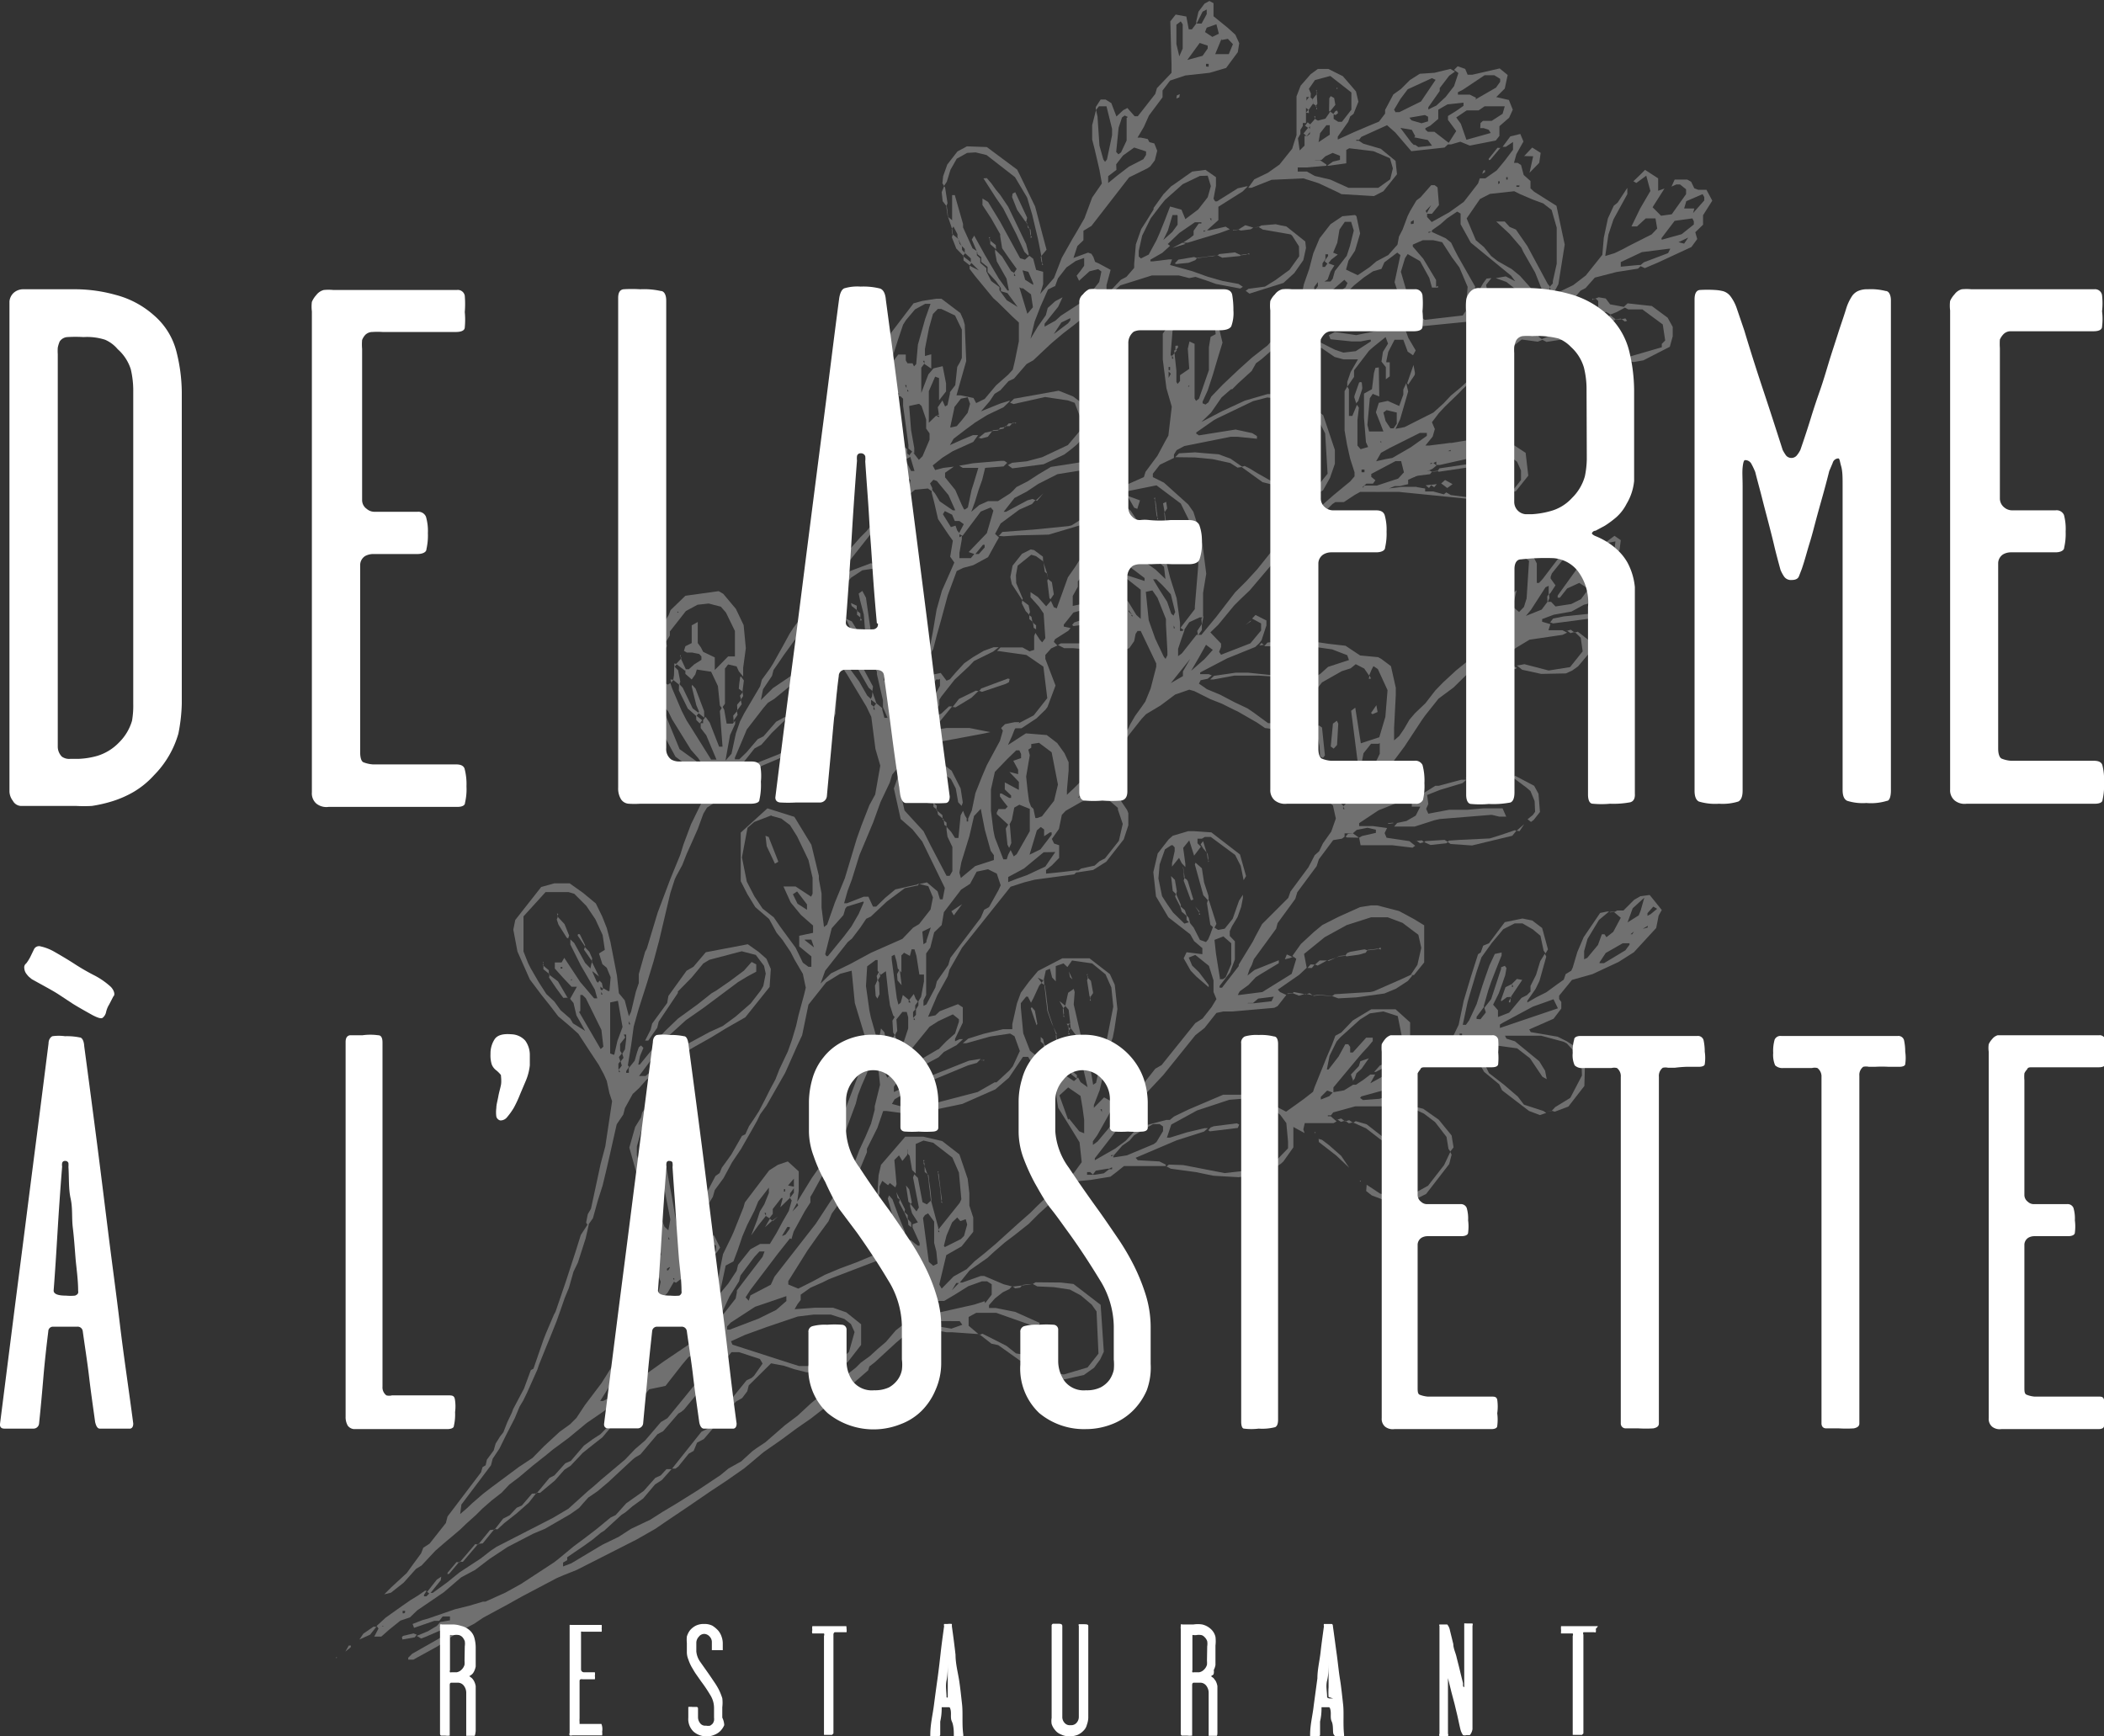 <svg xmlns="http://www.w3.org/2000/svg" viewBox="0 0 86.69 71.55"><rect x="0" y="0" width="86.69" height="71.55" fill="#333333" stroke="none"/><defs><style>.cls-1{opacity:0.3;}.cls-2{fill:#fff;}</style></defs><title>logo_white1x</title><g id="Calque_2" data-name="Calque 2"><g id="quadri_repères" data-name="quadri+repères"><g class="cls-1"><path class="cls-2" d="M56.13,20.22l-.32.18-.44.29-.35,0-.12.08-.74.73-.21.21-.26.26-.58.57-.52.52-.25.27-.85,1-.38.36-.26.26-.66.8-.32.31.44.46,0,.14-.08.2.08.12,1.21-.47.44-.53v-.29l-.37-.2v0l.14-.15.45.23,0,.2-.2.61h0l-.1.13v0l-.16.15-1.16.47-1.11.58v.07h.35l.13.05-.17.14-.29.06-.07.14.33.23.55.23.59.31.53.25.25.17.6.44h1l.19-.1.08-.81.26-.62V28.2l-.3-.18-.51-.11-1.11-.07-1,0L50,28l-.14,0,.16-.15.89-.13.52,0,2.3.24h.36l.32-.2.31-.28.86-.28L55.51,27l-.62-.24-1.27-.18-.58.05h-.89l-.06,0h0l.13-.15.54-.06H54l.74.11.7.08.6.4.74.07.13.07.4.3.2.89,0,.29L57.44,30v.37l0,.14.21-.18.2-.29.22-.38.23-.27.43-.41.41-.53.31-.32.54-.5.93-.75.17-1,.4-1.88.2-.47.16-.33.13-.27.2-.27.71,0,.25.2.18.36,0,.8.09,0,.15-.16.92-1.21.39-.11.41.41.56-.45-.3.49-.27.4,0,.33.13.07.19-.09.2-.11.18-.14.19-.06.39.22h0l-.12.07-.27,0-.43.31.22.26.41,0,.27,0v0l0,.52-.4.51-.28.08-.13,0h0l.32-.3.23-.18,0-.25-1.11.29-.51.28-.73.13-.48.18v.11l.34.1v0l-.08.25h.58l.19.1v0l-.19.09-1.36.2-.53.32-.6.4.09.19.52.25v0l-.06.05h-.35l-.56-.14-.36.13-.5.09-.2.11-.58.57-.62.46-.54.68-.13.18-.73,1.11-.62.83-.47.85-.46.58,0,.08.11,0,.39-.21.93-.27.88.08.51-.32.14,0,.93-.25.21,0h0l-.16.14-.93.28-.53.21.05.37-.09.2.09.2.26-.05.59-.11.74,0,.67-.06.45,0h.35l.15.34-.29,0-.29-.07h-.07l-2.09.17-.22.05-.81.26h-.56l-.29,0v0l.13-.15.38-.08.38-.22.19-.37-.35,0v-.25l-.37,0-1,.4-.8.53,0,.12.57,0,.58.08v0l-.1.21.08.19.94.14.24.19v0l-.11.08-.83-.1-.43,0h-.22l-.66,0L56,34.52h0l.12-.07.57-.13v-.13l-.35-.08-.44.09-.16.14h0l-.24,0H55.4l0,.14h0l-.11.08-.36.06-.59.79-.09.28-.8,1.08-.08.27-.73,1-.06.23-.92,1.26-.08.23-.1.19-.08.25.29-.23,1-.4,0,.12-.76.46-.19.12-.3.32-.36.26L51,41,51,41h.07l.94-.12,1.21-.75.19-.62-.16-.12v0l.35-.49.54-.5.34-.28.67-.34.89-.4.44-.07.27,0,.89.23.19.1.46.25.39.24,0,1.53-.42.52-.14,0v0l.28-.42.16-.7-.12-.54-.65-.49-.61-.23-.69,0-1,.32-.91.5-.85.69.11.57h0l-.31.29-.88.61.09.1L53,41v0l-.36.46-.14.07-1.71.15h-.38l-.29.06-.49.62-.38.3L47.93,44.3l-.76.81-.15.17-.74.94-.14.29-.17.11-.86,1.11v.08l.84-.48.43-.32.37-.4.54-.26.76-.2h.15l.17-.14.6-.29,1.43-.61,1,0,.83.3.76.4.38-.27.36-.26.37-.29.06-.18.5-1.24.23-.54.13-.35.24-.13.48-.5.76-.46,1,0,.6.54,0,.55-.09.2-.16.33-.3.41-.35.28-.51.27-.07,0,.23-.26.23-.1.71-.94-.2-1L57,41.68l-.56.08-.4.25-.82.74-.15.17-.29.59-.11.56.07,0,.41-.53.28-.51.12,0,.08.11v.23l.11,0,.55-.61.27,0,0,.14-.19.23-.25.27-.18.21-1,1.2,0,.22-.26-.09-.26.26,0,.11.35-.14.15-.16.46-.08.37-.23h.12l.3-.2.29-.22h.2l-.2.36L57.62,44l.27-.13.59-.3,1-.37.07-.05.27-.34.28-.58.21-1,.3-1,.29-.91.11-.07.1-.28.24-.1L62,38l.73-.15.4.08.41.31.24.88-.1.17-.08-.12-.13-.61-.31-.26-.43-.25-.32,0-.47.24-.47.56-.43.6-.19.56-.3,1-.08.28-.2.94.13,0,.13-.18.31-.67.24-.77.12-.35.17-.48.22-.47.28-.06v.12l-.22.55-.21.54-.12.35-.18.63,0,.06-.3.4,0,.09L61,42l.22-.28-.06-.19.28-.36.41-1.25,0-.06L62,39.8l.07.09-.05.29-.12.35-.15.41-.13.26-.1.2.2.23,0,.28.46-.18.51-.61.22-.11.15-.15,0-.23.23-.46.17-.56.19-.31.06.12-.28,1-.16.33-.34.49v.07l0,0,.38-.22.4-.2.48-.35.24-.17.08-.23.23-.14.06-.13.19-.64.26-.61.68-1,.3-.06.07,0v0l-.42.35-.47.78-.14.5,0,.34.13-.06.44-.53L66,38.5l.11,0,.08.12.28-.22.31-.58-.27-.23h0l.12-.07.26,0,.44-.44.26-.15.38-.05.18.22.32.4-.13.23-.1.51-.92,1-.63.4-1.07.5-.85.24-.53.65,0,.14.09.12,0,.13,0,.14-.32.42-1,.44.06.11,1.11.19.38.19.62.4,0,.34h0l-.11-.09L64.56,43l-.13-.07-.93-.25-1.41,0-.08,0,.06.12.35.11,1,.82.24.39.07.35-.18-.1-.51-.76-.53-.41L61.06,43h-.29l-.3.05-.1.09v.14l.86.69.12.25.62.48.57.49.25.33.8.26.12.08h0l-.26.09L63,45.78l-1.11-.85-.12-.25-.62-.51L61,43.91l-.74-.57-.46-.09-.41.22-.89.34-1.27.61-.22.2h-.13v0l.12-.07.38.32,0,.15-.1.18.07.18.39.16h0l0,.05h-.21l-1.1,0h-.59l-.91.25-.09.12-.13,0V46l.12,0,.24.21v0l-.12.07-.45,0h-.74l-.06.26.05.15-.46-.25v.84l-.41.58-.11.1-.43.28h-.07l-.06,0v0l.34-.38.52-.54v-.28L53,46.28l-.25-.34-.45-.36-.9-.32-.75.06-1.33.44-1.06.58-.18.54.12,0,.71-.22.72-.17.14,0h0l-.16.14-1.13.36-1.69.72.09.1.89.05.26.13v0l0,.06-.15,0-1.57,0L46,48.3l-.25.19-.8.13-.78.08-.38.4-.54.51-.44.4-.42.42-.58.46-.41.31-.45.39-.27.25-.73.51-.42.52h-.13l-.18.3.31-.32.12,0,.76-.27h.14l.8.34.34.09v0l-.1.11-.27.13L41,53.5l-.25.28,0,.12.28,0,.8.16,1,.45v.12l-.11.06-1.67-.59-.83,0-.31.17,0,.14,0,.22.4.34v0l-.06,0-1-.07L39,54.9l-.8-.15-.28-.14-.4.21-.61.52-.87.8-.22.17-.05.16-.45.39-.55.49-.51.42-.34.29-.53.41-.55.38-.54.4-.18.13-.66.46-.57.48-.23.19-.73.51-.68.45-.92.63-.92.62L27,63l-.77.44-2.46,1.25-.55.22-.28.12-1.44.76-.59.33-1,.54-.37.25-.46.24-.38.23-.49.34-.18.12-1,.55-.21,0,0,0v-.08l.16-.16,1.09-.62.57-.36.19-.22.22-.14-.22.16-.13,0-.61.24-.53.23-.21.08-.18-.11h0l.46-.19L18,67l.14-.16.4-.07,0-.16-.3,0-.14.18-.2,0-.84.29L17,66.92l.41-.16.22-.06,1.13-.39.57-.14L19.9,66,20,66l.82-.37.65-.36,1.36-.89.18-.14.63-.52.47-.35.47-.36.57-.47.22-.11.43-.48.72-.51L27,60.9l.22-.1.24-.26.21,0-.4.45-.28.18-.49.58-.44.32-.28.24-.18.12-.71.65-.13.08-.34.28-.36.26-.69.47,0,.12-.17.1,0,.16.34-.13,1.27-.76.68-.33L26,63l.8-.38.5-.32.57-.34.88-.55.93-.62.34-.28.52-.29L31,59.8l.18-.13.36-.24.79-.69.53-.4.54-.5.12-.1.46-.37.51-.43.18-.12.59-.46.21-.21.36-.26.33-.3.34-.29.41-.48.32-.25.59-.68.51-.74,0-.27-1.43-1.11-.44.06-2.3.88-.26.13-.5.22-.41.29,0,.22-.13.17-.12.21.82-.06.77,0,.54.19.61.49v.85l-.56.72-1,.41-.25,0-.44,0-.51-.13-.42-.14-.53-.1-.92.91-.06.24-.21.28-.26.15L29,59.3l-.28.15-.14.34-.2.11-.43.53-.12.09h-.14L28.9,59l.24-.12,1.62-2,.21-.1.1-.09.35-.5L31.31,56l-.86-.28-.31,0-1.49,1.8-.47.57-.11.09-.12.07-.63.73-.23.12-.7.83-.22.13-.1.08-1,.93-.45.38-.38.26-.19.21-.19.22-.37.26L22.45,63l-.48.2-1.06.55-.74.49-.59.45L19,65l-.71.61-1.1.75-.3.29-.39.13-.46.37-.33.29-.29,0,.2-.38.21-.06V67l-.07,0-.13.16L15.52,67v0l.37-.34.66-.47.36-.25.31-.19.29-.2.07,0v0l-.11.17v.06h.1l.14-.14h.12l.59-.43.52-.42.87-.57.41-.32.24-.16,2.32-1.19.64-.38.82-.74.23-.19.28-.25.5-.42.51-.43.41-.43.41-.35.65-.76.27-.16.72-.88.71-.88.19-.11.73-1-.13-.09-.85.2-.5.24-.27.32-.68.87-.67.14-.7.85-.32.24-.32.31-.13,0v0l.55-.7.29-.16.38-.52,0-.07-1,.5-.66.48-.67.46-.12.1-.63.52-.65.48-.23.19-.58.46-.57.48-.41.31-.31.33-.41.32-.39.34-.26.26-.39.35-.26.25-.4.34-.17.14-.45.39-.57.61-.23.14-.51.57-.52.41-.28.07.28-.28.65-.6.26-.36.33-.45.09-.23.26-.17.67-.85.07-.27,1.38-1.82.06-.21.13-.08.05-.23.28-.38.08-.28.18-.29.14-.18.16-.41.19-.4.05-.14.45-.85.28-.76.11-.06.41-1.19.11-.28.32-.75.07-.13.43-1.26.41-1.26.2-.64.28-.43h0l.05,0-.13.57-.32,1-.18.37-.19.67-.17.41-.17.49-.17.48-.22.55-.25.61-.25.62-.07.21-.42.94-.16.33-.15.25-.2.48-.37.72-.26.53-.28.42-.07.27-1.22,1.62-.05.39.28-.24.21-.2.45-.39.35-.27,1.13-.84.56-.37.47-.48.65-.6.43-.31.26-.26.35-.53.68-.9.59-.94.13-.18.78-1.08.4-.89.46-.7.08-.39-.37-1-.3-.42L26.35,51l0-.16.2-.29.45-.1L26.9,50l-.23-.38-.28-.69-.46-1.64.24-.85.24-.39.05-.21.3-.39.55-.1.35.24.39.16.12.22.6,1.57L28.7,48.9l-.17.8,0,.29.11-.05.17-.24.36-.65.31-.59.17-.12.09-.22.39-.54.44-.77.14-.07.15-.33.21-.31.2-.31.24-.46.23-.46.21-.39.16-.41.35-.74.17-.48.17-.57.1-.44.23-.85.07-.29-.12-.57-.34-.58-.17-.33-.33-.49L32,38.44l-.31-.57-.57-.49-.33-.54-.27-.53,0-2,1.1-1,1.11.35.7,1.15.31,1.28,0,.14.11.59,0,.58.1.8.13-.1.32-.91.41-1,.49-1.63L35.5,34l.32-.82.24-.44.21-1.19-.2-.69-.17-1.32-.2-.42-.8-1.33-.53-.8-.27-.68L34,25.81l.1-.65.23-.7.48-.67.22-.26.85-.32.44.11.36.26.15.16.31.51.22.92,0,.07L37.19,25l-.33-.89-.43-.49-.5-.18-.4.06-.47.31-.36.46-.06.14-.31.82-.09.5.07.51.7,1.31.39.53.33.58.16.15,0,.22.1.08,0,.13h.06L36,29.12l.11-.14.24.2,0,.06.09.34.13,0-.19-.44,0-.28-.25-1.08,0-.11-.21-.33L35,25.81l-.15-.32.25.12.35.57.19.21,0,.22.11.08,0,.11h0l-.06-.11-.13-.3.1-.19-.07-.88-.15-.57-.06-.29.15-.11.15.28.28,1.95v.14l0,.3.16.15,0,.13.13-.05.17.32L37,28l.18-.39.07.12v.43l.35-.32.36-.34.23-.43h0l.06.12v.65l.51-.11.24.32.14-.06.24-.28.35-.38.36-.25.44-.26.41-.15.21,0-.23.18-.79.39-.21.22-.59.55-.55.7-.08.13,0,.21-.3.51.05,0,.34-.16.31-.29.13,0v0l-.58.71-.23.14-.06.12.1,0L39,30l.29,0,.66,0,.85.17-.28.06-2.62.49-.24.28-.26.14-.64.78-.1.33-.38.8-.3.83-.2.48-.37.88-.31,1-.18.48-.14.5h.12l.69-.27.19,0,.19.41.13,0,.37-.36.42-.35,1.3-.29.44.37.1.33.11,0,.09-.47L38,34.68l-.4-.5-.49-.43-.28-1.26L37,32l.31-.4.7-.28.63,0,.57.44.37.73.09.58-.05.14-.14-.15-.1-.57-.2-.39-.8-.58-.87.22-.47.66.23,1,.32.35.46.5.29.58L39,36.09h.13l.11-.19,0-1-.2-.42L39,34.2l0-.13h0l.19.21.16.25.14,0,.09-.93.1-.19.08.2.07.11,0,.13h.06l0-.12.15-.33.15-.72.27-.68.2-.47.54-1,.12-.42-.07-.11.16-.16.39-.08.2,0-.2.31-.11.28-.16.35.74-.48.86.07.43.33.3.42.17.37v.34l-.07.81,0,.19.27-.25.31-.31.33-.3,1.25-1.55.26-.16L46.5,30l.06-.14.21-.36.26-.36.16-.23.22-.54.23-.89,0-.14L47,26,46.87,26l-.15-.21.15.21-.08.12-.06.3-.2.29-.41.15-.15,0-1.75-.15-.37,0-.26-.13.12-.07h1l.07,0,.81.09.81,0,0-.76-.36-.54-.9-.31-.91.25-.4.5v.08l.28.06h0l-.09.11-.55.35-.05.11.15.15-.26.12-.24.27,0,.16.42,1.1-.33.88-.08.11-.37.36-.62.41h-.29l.18-.21.61-.32.56-.71-.16-1.3-.7-.48-1.14-.16-.07,0,.14-.15.91,0,.29.16.19-.06,0-.57.05-.13h0l.19.29.09.1,0,.13h0l0-.13.13-.17L43,25.28,42.81,25l-.35-.39v-.21l.3.2.34.38,0,.12h0l0-.11.2-.23h0l.12.26.12.05L44,23.79l.3-.43.12-.19.72-1.12.08-.12.07-.47.76-1.32,1.08-.48.07-.22.49-.66L48,18.2l.14-.25.14-1.19L48.06,16l-.15-1.18,0-.82v-.25l.71-1,.56-.22.5.07.4.31.29,1.21-.19.62-.21.71-.21.64-.21.46,0,.07.12.05.12-.09.12-.24.47-.49.54-.51.16-.15.5-.45.47-.37.17-.13.35-.39.39-.34.3-.22.23-.23.09-.62.14-.72.22-.63.17-.65.26-.62.45-.58.49-.33.52-.05.06.05.15.71-.21.71-.27.41-.1.37.48.23.49-.33.28-.24.49-.26.38-.43.06-.33.15-.29L58,8.9l.1-.2.26-.44.17-.13.44-.5.14,0,.12.09.06.73L59,8.81h-.23l.2-.36-.23.24.06.12,0,.13.19.21.72-.4.6-.43.59-.76.07-.21.23,0,.47-.33.33-.4.34-.45,0-.18,0-.14-.3.2h-.13v0l.32-.43.41-.1.13.31-.29.52-.1.36,0,0,.15,0,.14.09.11.41.28.25v.3l.15.14.92.58.34,1.6-.26,1.63-.21.39L64.3,12l.52-.25.52-.4.68-.85.06-.7L66.25,9l.24-.52.16-.13.4-.61h0V8l-.11.2-.46.84-.21.63-.13.88.39-.12.33-.16.26-.14.93-.47.23-.24L68.21,9,67.81,9l-.36.33h-.23l.36-.74L68,7.87l-.17-.63-.41.3-.12-.07.25-.24L67.78,7l.54.35,0,.51.26-.09-.49.77.35.35.44-.06L69.47,8v-.2l-.25-.2-.15,0-.2.09L69,7.4l.52,0,.16.09.13.27.16.06h.34l.24.45-.38.6,0,.39-.32.31.08.28-.24.33-1.38.64-.54.23-.21-.1.17-.14,1-.38.09-.18-.06,0-1.11.14-.87.41,0,.19.73-.07.14,0-.16.15-.89.14-.89.23-.38.43-.21.11-.32.38,0,.21v0l-.22.19-1,.55-.05.13.14,0,.87-.18.86-.23.26-.14,0-.15.19-.1V12.4l-.11-.1v0l.13-.05.29.05.18.24.64.12-.37.2-.25.1-.19-.11-1.26.57.18.36.38-.19.21,0,.12.05v0l-.09.26.72.38.73.41,1.31-.38,0-.14.14-.14-.1-.66-.84-.62h-.58l-.19-.1.16-.15,1,.11.65.48.21.38,0,.39-.12.43-1.09.56-.4.07-.53-.13-.63-.38-.6-.32-1.1-.08-.22,0-.51.08-.21-.11.27-.11.55-.18,0-.13,0,0-.87.13-.07.18.17.13-.2.08-.66-.09-.4.31-.4.33-.42.31-.3.32-.2.11-.71.66-.15.16-.59.57-.25.27-.28.37.12.28-.09.31-.3.37.15,0,.87-.11h.07l1.44-.24.68.12.48.24.44.29.11.94-.51.64-1.3.33-.52,0-2-.2-1-.1-.67,0h-.88l-.07,0,.2-.26.22,0,.21,0,.21,0,.18.14.74-.09.59,0,0,.12h0l0-.11.35.06v.12l.12,0,.21,0,.44.12.1-.08.19.11,1.25.16.3,0,.64-.18.37-.18.33-.42,0-.39-.16-.36-.35-.27-.54-.21-.52,0-.52.06-.1.09v.2l-.58.13-.58.13-.14,0,0-.14-.12.06-.12,0v.05l.11-.06.14.11-.17.14-1,.45v.18l-.34.08-.21,0-.59.24-.21,0-.14-.11.17-.14.91-.3.24-.26.13-.05-.13.07L57.73,19l-.23,0-1,.53v.12l.17.14-.1.14-.21,0-.06,0-.16.14.05.11ZM27.54,50.94l0,.13h.05l-.06-.12,0-.21.09-.49-.3-1.53-.36-1.56.06-.32.13,0,.31,1.3.22,1.16.2,1.17,0,.14.05,0v.14l0,0-.06-.1.15-.25.16-.79.22-1-.08-1.08-.07-1L28,46l-.25-.2-.52-.13-.36.11-.33.42-.06.2-.24.84v.37l.39,1.11.43,1,.32.83.16.15,0,.21ZM59.66,18.59l.11,0v-.05l-.11.05-.12,0v0l.11-.06ZM37.38,47.37l0,.22-.2.25-.14-.23-.19.19.09,1-.05.13-.25-.2V48.6l0,0,.06.11-.11.13-.25-.19.11-.25-.09.24-.12.25v.28l-.1.26,0-.05.06-.95L36.3,48l1-1.16h.39l.35,0,.78.18.71.55.34,1,.07.6,0,.51.16.49,0,.59-.48.6-.63.36-.29,1.21.1.17.49-.5.54-.3.33-.33.4-.32.45-.38.83-.75.11-.1.5-.44.26-.26.65-.62.21-.11.68-.66.32-.44-.09-.82-.33-.54-.55-.88-.07-.43,0-.22-.1-.46-.94-.78-.13-.21h-.21l-.58.86-.56.48-1.36.6-1,.21-.36.08-.88.12-.89-.12-.13,0-.24.7-.43.86,0,.14-.31.75-.26.37-.24.52-.64.89-.13.31-.44.6-.43.61-.67,1.07-.12.19,0,.14.41.17.58-.29.52-.28.62-.26.7-.26,1.17-.49.05,0v-.15l-.16-.41-.1-.44-.13-1,.08-.12.05,0,.08.59.18.56.27.76.83.55,0-.06-.42-.61v-.14l.33.06.17.14.11.08h.07l0-.11-.29-.64,0-.13.22-.08L37.58,50l-.08-.28,0-.13.26.33.1-.16-.24-1.24.05-.13.15.15.19,1,.18.09.17-.16h0l0,0,.3,1.12,0,.05,0,.13.05,0-.05-.1.88-1.1.07-.15-.1-1.1-.27-.62-.79-.61L38.05,47l-.32.14v1l0,.22-.15-.15-.1-.58-.09-.1,0-.21,0-.12h0l.06.1Zm-1.1-4.44,0,.21,0,.22.13.42.09.51.06.12.1-.1.09-.66.1-.27.2,0,0-.18.2-.3.17-.52,0-.46-.06-.22-.18,0-.24.3-.14-.16-.13-.41-.07-.49-.1-.92-.21.15L36.16,40v-.44l-.08,0-.35.26-.05.81.14,1,.06.29.21.74.15.13,0,.21Zm-.75-1.72,0,.12h0l0-.11,0-.21,0-.2,0-.13h0l.06.11,0,.21,0,.21Zm.88-10.87,0,.13h0l-.06-.11,0-.21,0-.13h0l.06.11,0,.21Zm15,11,.21,0,.06,0,.71-.08.09-.19-.64.08-.21.18-.21,0-.13,0v0l.11-.06ZM36.84,29.54l0,.13h.06l-.06-.12,0-.21.09-.46-.29.07,0,.24.19.15,0,.2Zm11.52-3.77,0,.12h.05l-.05-.12,0-.21,0-.21.06-.13-.18-.73-.34-.37-.26-.25-.13,0,.26.43.32.5.17.49.11.09,0,.21,0,.21ZM63,26h-.13l0,0L63,26l.11,0,0,0L63,26Zm-1.56-.67-.12.24.09-.24.12-.16,0-.17.28-.39.19-.32,0,.47.21-.21.28-.23-.16.68.26.22.2-.21.11-.35.1-1.55-.41-.29-.14,0-.13.11-.57.75,0,.18-.26,1.06,0,.06-.11.16,0,.17ZM37.65,41.91l0,.12h.05l-.05-.11.09-.1,0-.23.1-.16,0-.17.11-.18.12-.64v-.28l-.19,0-.12-.77-.08-.27-.12,0-.07.27-.24-.13-.11.11,0,.49,0,.21-.15-.16-.05-.29-.08-.28-.12.06,0,.13.21,1.6.07.28,0,0H37l.11-.09L37.2,41l.24.2,0,.11h.08l-.06-.1.19-.25.08.2.09.11-.11.16,0,.17-.09.1,0,.23Zm7.75,3.93,0-.13-.06,0,.06.11-.13.25.1-.25Zm1.2-20.49,0,0,.06.06,0-.06,0,0-.16-.21,0,.06.16.15Zm8-14.63.12-.17v-.07l-.11,0,0,.2-.12.17V11h.1l.12-.16.27.1-.16.25-.12.33-.13.08.25,0,.09-.11.09-.32.49-.63.13-.4.16-.64-.11-.36-.26,0-.22.32L55.1,10l-.17.41.19.08-.27.21-.14.18-.13-.11Zm-.32.89.12-.24-.09.24-.16.21v.23l-.12.24.08-.23.19-.27,0-.18Zm-6.07,3.64,0-.13h-.06l0,.12,0,.33.09-.17-.15-.15ZM32.75,48.91l-.2.27,0,.18-.4.39.1-.38h-.06l-.35.45,0,.2-.14.18h0l-.14-.09,0-.13h-.06l.06.12-.31.39-.3.42.24-.62.12-.37.18-.29.19-.47,0-.22-.44.57-.15.37-.3.59-.2.47-.19.56-.18.48-.32.17-.25,1.17L30,52.9l.35-.53.06-.25.51-.64.4-.22h.4L32,50.8l.24-.45.26-.45.12-.43-.07-.11.16-.21v-.58l-.24.28.28.06Zm13-.75-.12,0-.48.08-.12.16-.11-.1h-.13l0,.11.19,0,.13,0,.37-.06.22-.17.12,0V48.1l-.12.06Zm9.59-14.95,0,.13.06,0-.06-.1.15-.17v-.67l-.35-.22-.09.32.17.58.15.15Zm.65,12,.17.12.67-.05.28-.08,0-.19L57,44.93l-.91.25-.09.11-.13,0v0l.11-.06ZM48.8,25.92l0,.06-.12.34-.14.42,0,.3.16-.12.6-.76h.2l.62-.75.77-1,.47-.47.44-.48.68-.85.28-.15.46-.49.21-.11.43-.5L54.3,21l.26-.26.39-.34.17-.14.51-.42.18-.21v-.17l-.18-.56-.13-.58-.1-.58,0-.15,0-.21v-.75l0-.51.11-.19.07.11v.81l0,.29.14,0,.19-.46h0l.08.12-.06.51,0,.59,0,.46.13.15.31-.09-.09-.2-.08-1,0-1,.36-.2,0,.21-.12.18-.1,1.1.07.27.59,0-.15-.39-.16-.4.12-.39.37-.08.47.21.17-.47,0-.21.12-.26.08.34-.33,1.14-.19.4.37-.07L59.06,17l.42-.38.3-.32.4-.33,1-.92.26-.15.38-.46.41-.31.46-.37,0-.37-.12-.26-.38-.45.2-.05.49.32L62.55,12l-.48-.38-.44-.16.41-.07.39.2-.17-.23L60.6,10l-.42-.76V8.8l-.14-.08L59.62,9l-.27.24L59,9.49l0,.06-.14,0v.05l.12-.05.59.27.22.18.14.29.14.27.71,1.25L60.64,13l-.2.26-1.92.19L58.1,13l-.3-.43-.19-.48-.15-.46.24-1.12-.13-.1-.53.4-.12.27-.35.1-.37.25-.41.33-.3.3-.24.28,0,.14.42.13.59-.07.63.11.47.37.15.29.34.13.18.49.3.51-.11.2L58,14.49,57.82,14l-.36,0-.26.5-.08.38,0,.05.14,0,0,.58-.16.12,0-.5-.18-.23.06-.4.21-.34-.1-.27-.51.41-.17.15-.62.81,0,.27-.28.41,0-.2.14-.41.3-.52h-.59l-.37-.1-.54-.37-.28-.09-.68-.43-.31,0-.42.3-.78.68-.23.17-.18.32-.55.5-.25.25-.05,0-.39.34L49.9,17l-.4.39.84-.44.95-.44.93-.27.59,0,.65.06,1.06.81L55,18.54l0,.57-.2.58-.29.52-.37.19-.66.06-.4-.1-.61-.44.14,0,.81.3.82-.13.46-.57-.1-1.66L54.16,17l-.49-.24-.4-.28-1.06-.1-.58.15-1.48.71-.13.07-.73.51,0,.05.11.07,1.51-.24.69.15.19.12,0,.11L51,18l-.3,0-1.9.38-.32.17-.11.18,0,.14-.58.28-.29.37,0,.14.46.23,1,.9.21.3.34,1.06.19,1.49-.13.79,0,.8,0,.21h-.14l-.43.2-.22.33-.14-.1.59-.77V25l.14-1.69,0-.15v-.37L49.32,22l-.12-.27L49,21.46l-.35-.71-1-.75-1.24.25-.64.76-.1.42v.44l0,.88.45,1.33.12.34,0,.14-.42-.6-.29-1-.14-.41-.06,0,0-.12h-.06l.05.12-.47.61-.08.29-.36.51,0,.22-.21.38,0,.41,1.42-.31.71.22-.09-.2,0-.13.25.25.33.54.21.19,0,.12h0L47,25.51l0-.14L47,24.55l0-.25-.56-.44-.12-.19.84.27,0-.12-.54-.41-.12-.18.28,0-.22-.32-.25-.37,1.3.93.41.39-.06-.5-.16-.15V23l-.25-.21,0-.14-.23-.51-1.05-.68,0-.14.14,0,.6.44H47l.08-.27.2.08.33.65.15.34.29.58.16.66.27.85.14,1,0,.13V26l.1,0ZM45.86,47.69l.06,0,.51-.08,1.1-.46.12-.09.27-.45,0-.19-.14-.1-.13,0-.14,0-.78.46-.19.22-.3.21-.34.39-.12,0v.05l.12-.05ZM48,27.2l0,.11H48L48,27.2,48.1,27v-.16l-.06-1.11,0-.22-.35-.88-.21-.3-.27.06.12,1.17.27.76.35.74.09.11Zm15.81-2.7,0-.13,0-.23-.13.06-.6.93-.21.25.65-.26.24-.32.15,0,.18.19.65-.1.4-.2.31-.42-.38-.25-.5.23-.3.38-.09,0,0-.09.78-1.08.07-.44-.35-.31-.74.92-.05.14v.07l.2.28-.21.32ZM41.56,34l-.49-.45,0-.07.07-.14.28,0,.1-.1L41.33,33l-.13-.18,0-.12.07,0,.31.18h.08l0-.1-.26-.25,0-.08v-.21l.58.31,0-.33-.39-.41.36.09,0-.18-.2-.37.32-.11v-.17L42,30.92l-.13,0-.37.36-.51.53-.16.72,0,.88.1.81.06.29.35.9.14,0,.06-.19.1-.19.13.26.12-.09.54-.95,0-1,0-.06.15.14.08.38,0,0h.07l.2-.07.5-.64.16-.67L43.33,31l-.52-.39-.32.05,0,.15-.12.08.06.23-.15.88.06.58.06.44.1.27,0,.07L42,33.16l-.21.12-.1.51-.1.19ZM49,38l.18.22.26.51.25.09.09-.11.08-.19.12-.33.21.13.27-.05.33-.41.26-.74.16-.25,0,.14-.07.36-.15.42-.23.38-.09.2,0,.2.21.22,0,.75-.2.53-.43.56v.07h.1l.69-.89,0-.06.58-.95.1-.2.28-.52L53.08,37l.09-.26.74-1,.26-.5.18-.16.16-.33.34-.48.19-.54-.12-.54-.28-.22-.73-1.29-.5-1.5L52.12,30l-.32-.22L51,29.32l-.13-.06L50.35,29l-.48-.19-.66-.33L49,28.42l-.58.2-.6.45-.6.36-.18.19-.49.62L46,31,44.77,32.5l-.36.38.58-.24.57,0,.59.31.29.43.05.13,0,.5-.19.58-.72.92-.54.34-.66.1-.06,0,.23-.16.55-.12.2-.18.23-.12.57-.72.16-.7-.2-.59,0-.07L45.72,33l-.47-.13-.42.06-.27.11-.65.37-.16.17-.12.58-.29.41.09.19.21.07v.52l-.3.31-.24.19,0,.15.6-.06.6-.07.13,0-.17.16-.74.1-.89.12-.43.11-.56.18-2,2.51-.52.91-.07.27-.43.78-.38.89.3-.06.18-.17.75-.29.2.13v.63l-.32.67,0,.1.19-.09.14,0-.27.25-.52.28-.22.22-.58.31-.62.41-.55.37-.09.12V45l.95-.44,2.14-.85.43-.07.06,0v0l-.16.16-.36.1-1.45.6-.27.11-.67.31-.64.38-.11.19.34.09h.83l.24-.07.51-.09L40.28,45l.7-.4.08,0,.53-.49.14-.17.29-.63-.22-.61-.18-.11-.81.12-1,.28-.14,0,.22-.19.64-.2.8-.19.38,0,0-.21.19-.85.16-.44.34-.46.37-.44,1-.52,1.12,0,.84.65.2.44.11,1-.12.81-.07.36-.2.55-.16.25,0-.13.38-1.94-.08-.79-.24-.54L45,39.7l-.83-.12-.19.27-.16-.15-.32.11,0,.63-.15-.16-.09-.36-.17.07L43,40.4l-.24-.11.16.21-.1.11-.24.52-.1.19-.13-.25-.07,0-.22.27,0,.17.1,1.07.28.72.79.63.14,0,.11-.07.32.39.45.3.17-.15h0l.1.19.29.21L44.39,43l.11-.18.15.16.27,1,.12.72.12-.08.18-.8.2-.39.05.05v.36l-.18.65-.1.43-.24.62v.11l.42-.43.31.17-.06.44-.17.31-.36.64-.18.25,0,.15.19-.14.58-.69.24-.2.07-.22,1.49-1.89.26-.15,1.39-1.73.3-.19.37-.47.2-.33L50,40.88l0-.48-.19-.6-.56-.45-.27.11.14.33.28.27.4.53v.09l-.51-.44L49.06,40l-.29-.51.12-.25.65.08,0-.25-.34-.29-.16-.28-.9-.7-.51-.86-.11-1,.18-.77.45-.58.17-.15.64-.19.22,0,.73.05,1.18.91.25.89-.1.17-.12-.59-.23-.45-1-.74h-.25l-.12.07h-.18l0,.19.14.14-.28.37L49,34.63l-.25.31.09.66,0,.13h0l-.15-.16-.11-.22-.29.36,0-.14.11-.5v-.15l-.08-.09-.06,0L48,35l-.22.62-.05.58.15.73.2.31.25.36.47.46L49,38Zm-.62-23.56,0,0,.09.83v.47l.07.11,0,.13h0l-.06-.11.14-.17v-.24L49,15.2l-.06-.83.07-.3.21.1,0,.55,0,.52,0,.59v.59l.06.1.12-.09.41-1.18,0-.21v-.73l.07-.43.21-.11-.06-.5-.6-.46-.68.19-.37.44-.07.21-.08,1,.06,0,0,.13h.06l-.05-.12.2-.24ZM63.84,11.8l0,.14.06,0-.06-.11.14-.15,0-.09.16-.72,0-1.12,0-.37-.21-.73-.35-.27-.41-.15L62.63,8l-.24-.12-1,.11-.41.21L60.43,9l.38.9.33.28.3.37.27.21.58.33.34.28.5.56.2.48.05,0,.2-.13,0-.22-.33-.83-.48-.84-.09-.19-.48-.56-.55-.51.06,0,.29,0,.2.22.26.11.47.68.84,1.56.09.11Zm-10.06,18v0l0,.21.11.86.22.58.49.82.15,0,.18-.22L55,32l.31,0,.4.33.1-.09.14-.76-.28-2.19.17-.13.23,1.47.76-.25.25-.84.09-1.1-.4-.87-.18-.12-.07.13-.11.26h0l-.2-.29-.35-.18-.21.17-.37.12-.81.46-.46.59-.13.41h0l-.15-.21-.18.44.18.45Zm-26,23,0-.13h-.05l.06.11-.29.5-.27.25-.26.53-.22.49-.59,1-.45.6-.25.37-.41.7-.32.51.12,0,.27-.13.83-.5,1.4-1,1.11-.75.5-.62.11-.19.42-1.26.18-1,.12-.6.35-.72.09-.2.4-1,.06-.21,1-1.32.36-.23.41-.14.45.41,0,.8-.06.43,0,.05-.2.37.24-.25-.06-.12.46-.75.16-.26.4-.57.27-.66.38-.66.15-.55.13-.26.08-.21.47-1.24.4-1.37-.51-1.69-.13-1.33-.48.13-.57.35-.73.92-.26,1.26-.22.47-.39.88-.09.2-.77,1.35-.26.36-.13.27-.22.39-.44.77-.37.55-.35.65-.36.49-.08.28-.35.57-.33.58-.32.45-.12.52.33-.29.84-.24.25.5-.12.18-.34.39-.49.33-.51.28-.36.27-.19-.1Zm4-19.2-.7.27-.28.24-.23,1.22.2,1,.31.6.34.51.46.36.29.42.61.83.3.62.23.17.12,0,0-.43L32.93,39l0-.44.57-.12v-.15l0-.15-.5-.44-.42-.51-.3-.66.08,0,.42,0,.64.42.06-.12v-.66l-.17-.73L33.1,35l-.26-.54L32.55,34l-.36-.27-.4-.11Zm.77,17.43-.5.63-1.13,1.49-.2.31.13.14.07-.22.84-.44.15-.33,1.7-2.18.89-1.36.42-.78.33-.49.16-.42.25-.54.23-.54.15-.57,0-.14.22-.89-.06-.56,0-.28-.15-.28-.06,0-.14.16-.13.49-.21.48-.16.41-.09.36-.46,1.24-.34.66-.23.46-.3.51-.07.13-.39.71-.08.13,0,.23-.23.36-.46.84-.09.31ZM30.1,55.23l.08.18,2.39.77.35.11h.3l.94,0,.4-.2.42-.38.23-.82-.15-.33-.27-.21-.56-.18h-.7l-.66.08-1.27.43-.91.33-.59.27ZM59.25,11.78l0,.07H59l-.11-.4-.38-.69L58,10.47l-.11.17-.17.56.44,1.51.24.23.3.24L60.27,13l.12-.18.08-1-.34-.8-.31-.42-.4-.62-.36-.08-.44,0-.41.18,0,.08.43.5.53.88,0,.28ZM37.84,36.48l-.56.12-.74.55-.66.62-.19.09-.24.36-.35.46-.17.14L34,40l-.19.53,0,0,.43-.42.8-.39.85-.46,1.29-.57.44-.46.25-.15.47-.6.1-.5-.19-.46-.44-.11Zm.21,4.69,0,.28.12-.06.37-.7.06-.25.47-.67.09-.3,1.25-1.65.14-.33.2-.11.39-.7.09-.2L41.07,36l-.36-.18-.47.1-.27.5-.37.24-.71.93-.09.53-.31.3-.16.63-.17.24V41l-.11.22ZM55.56,12.86l-.68.55-.42,0-.51.13-.17.22.43.25.53.27.26.13.35.12.51-.06.62-.4,0-.06V14l-.06,0-.36.07-.36,0-.88-.09-.07-.17.25-.13.88.13,1-.21.18-.27-.17-.3-.5-.2-.88.08ZM38.67,43.24l.31-.32.37-.33.16-.49V42l-.25-.2-.6.28-.36.23L37,43.91l-.08.46.55-.39.55-.37.63-.37Zm1.46-9.6-.19.82-.33,1.07-.08.43.06.22.59-.49.77-.25,0-.06,0-.14-.13-.18-.24-.86-.17-.87-.29.31Zm.46,20.06.27-.35v-.43l-.19-.12h-.21L39.9,53l-.56.35-.44.26h-.07l-.26,0,0,.11.13,0-.22.26.1.13,1.56-.35.43-.14Zm3.46-7.6.42.52.2.08,0-.56-.07-.51-.08-.47-.51-.35-.36.33.36,1Zm20-4.94-.27.1-.62.22-1.23.66-.13.08,0,.14,2.39-.81L64,41.16ZM32.4,53.61l0-.2-.29.1-1,.34-1,.65-.15.16,0,.13.11,0,1.18-.45.73-.36.47-.41Zm3.17-16.46-.68.21-.06.08-.08.27-.48.54L34,39.32l.05.08.06,0,.66-.81.31-.41.3-.52.21-.48Zm14.88,1.42-.41.16.06.56.16,1,0,.06.13,0,.11-.08.23-.54,0-.14,0-.72-.32-.28Zm-12,13.59.18-.09-.05-.5-.09-.35,0-.88L38.24,50l-.13.07-.08.12L38.27,52l.15.13Zm-.65-24.23-.47.75-.2.56-.05.67,0,.37.26-.22,0-.36.14-.45.5-1,.07-.36-.27,0Zm19,2.72-.31,0-.31.39-.34,1.75h.06l.4-.6.21-.46.24-.46.1-.21,0-.44ZM56.73,19l.36-.08.28-.05.76-.44.66-.47,0-.05v-.07h-.29l-1.24.62-.36.2-.2.35ZM28.2,52.07l-.06.42.67-.31.47-.36.22-.29,0-.2-.18-.11-.29.12-.3.21-.25.15-.26.37ZM43,35.12l-.81.67-.65.35,0,.21.36-.14.42-.15.34-.16.41-.19.41-.6ZM30.36,53.18l.34-.45.72-.94.08-.22-.21,0-.21.23-.57.76-.06.24-.39.62-.34.73.09,0,.5-.64.05-.25Zm8.57-1.79.66-.33.13-.13.13-.47-.06-.22-.22.08-.13-.15-.21.2-.23.54-.11.43,0,0ZM68.5,9.87l.79-.22.5-.4,0-.13L69.73,9,69,9.1l-.54.71,0,.06ZM42.88,34.08l-.16.14-.3,1,.45-.22.46-.6,0-.1-.07,0-.24.16v-.28l-.12-.09ZM38.69,28l-.12,0-.81,1.4.62-.5.35-.64,0-.29ZM69.76,8.78l.46-.52,0-.14L70.15,8l-.67.29,0,0,0,0-.09.3,0,0,.42,0ZM37.87,29.72l-.8,1.05.2,0,.13-.07.76-1v-.07l-.3,0Zm-10.63,22-.15-.94-.16-.11-.31.23.06.24.32.49.12.09ZM65.9,39.69h.19l.88-.53.17-.23v-.06H67l-.14,0-.7.4-.25.38ZM38.23,54.42l.2.2.77.13.45-.16-.11-.15H38.23ZM57,17l.09.35.2.3h.13l.13-.19,0-.46-.42-.1L57,17ZM49.08,27.64l.55-.48.34-.38-.28-.21-.29.52-.32.55ZM67.6,37.52l.15-.53-.48.44-.21.58.46-.29.08-.2Zm-13-25.18.25-.11.06,0,.13-.07.1-.11.3-.21.08-.18-.13-.13-.59.51-.2.33ZM32.85,36.73l-.18.12.19.39.39.25v-.22l-.41-.54Zm15.44-8.61.33-.19.12-.07,0-.19.3-.52-.8,1ZM38,38.35l.05.56.12-.08,0-.06.18-.55,0,0-.37.18Zm29.88-.61.13-.07.17-.14.1-.08-.16-.09-.24.27v.11Zm-34.72,1,.38.3-.11-.32-.27,0Zm3.71-10.24,0-.21-.31,0,0,.19.3,0Zm1.25,23.76-.18-.37-.09.09.07.19.2.09Zm-5.88-1.33.13-.06.17-.24v-.07l-.1,0-.21.35ZM69.56,9.79l-.4.19.23.06.17-.25Zm-2,28.52.33-.09,0-.07,0,0-.31.19ZM36.47,27.8l-.06,0,0,.18,0,.06.11,0,0-.18ZM67.29,38.41l-.11.09.07,0,.07-.11,0,0ZM61.67,7.62l.12-.07V7.47l-.06,0,0,.12ZM56.1,19.46l.12,0v-.11l-.12,0v.11Zm4.15,23.13-.11,0,0,.12h.1l0-.13Zm-2-33.38,0-.14-.12.07,0,.09.06,0Zm-30.66,43-.11.07v.07h.05l.07-.11,0,0Zm35-44.57h-.11v.06l.05,0h.07l0-.09ZM16.69,66.45l0,0v-.07l-.1,0v.1l.06,0ZM62.32,26l0,0,0,0,0-.05ZM49,15.93v-.06l-.05.06Zm9.33-7.18v0l0,0ZM58.92,8l0,0,0,0,0,0Zm3.14-.6h.06V7.3h-.06v.06ZM47.83,28.31v0l0,0ZM55,12.84v-.07h-.06v.07Zm-.35.09V13l0,0Zm-.27.18v0l0,0Zm-15,23.24v0l0,0Zm-1.74,2.49.06,0,0,0,0,.05Zm-3.73-.32h0l0,0,0,0ZM32.29,49.1h.06V49H32.3v.06Zm-.38.21v0l0,0Zm25-31.06v-.06l-.05,0Zm-1.33-.86v.05l0,0ZM22.8,64.61v0l0,0-.05,0ZM20,66.35h0l0,0v0Z"/><path class="cls-2" d="M29.87,31.37l.27-.31.18-.84.17-.49.17-.33.07-.12.59-1,.07-.27.34-.47.12-.19.43-.77.25-.46.16-.25L34.09,24l.23-.45.21-.14.11-.28.21-.17,0-.14.59-.67.26-.26.66-.81.36-.27.73-.73.07-.29-.4-.43-.4-.7-.45-1.33-.06-.67.11-.2.08.12.09.51,0,0,.1-.09-.05-.67-.08-.11,0-.54.11-.16,0-.17.12-.16,0-.16.32-.42.31,0v.24l.07.12.21,0,.06.13,0,0,.09-.1.07-.8.3-1.06.22-.62-.22,0-.42.23-.37.44-.12.19L37,14l-.29.91,0,.12-.11.16.05.17-.12.16.05.17-.08.11,0,.43-.19.25-.11-.5,0-.14.25-1.32.26-.8.93-1.22L38,12.4l.57-.09.22,0,.78.59.12.27.06.21.06,1.5-.4,1.41.17,0,.53.11.11.21.35-.17.47-.56.5-.44.19-.21.09-.38.16-.79,0-.77-.25-.23-.63-.62-.17-.15-.75-.91-.23-.3,0-.13h0l.38.19L40,10.81v-.16l-.25-.23v-.16l-.14-.14v0l-.16-.34v0l0-.13-.22-.42v0l0-.25v0l0-.72,0-.22.11,0,.34,1.19v.14l.39.86.18.12v.17l.14.13,0,.18.25.22v.13l.2.4.34.25,0,.13.3.41.45.28-.42-.57L41.24,12l0-.13-.21-.29-.34-.37V11l-.26-.21V10.6l-.16-.13,0-.06-.23-.54.1-.16,0,0,.43.78.59,1,.35.48h.06l0,0-.1-.49-.4-.71L41,10.4l0-.12h0l.29.29.37.6.12.07,0,.13h.06l-.06-.12.11-.17-.31-.43-.29-.42-.08-.5,0-.08L40.84,9l-.36-.55,0-.27.23.14.5.82.71,1.3.11.2.2.06.18-.16h0l.16.12.12.46.29.08,0,.51-.12.4.57-.66.32-.83.44-.78.15-.25L44.68,9,45,8.14l.4-.58L45.3,7l-.2-.86L45,5.75,45,5.16l.16-.63.06.27L45.3,6l.16.57.07.1.08-.1.21-1V5.31l-.23-.93-.31,0-.13.16,0-.13.2-.31.2,0,.24.15L46,4.8l.28-.26.17-.09.3.34.13,0,.72-.92.07-.24.6-.63,0-.16V2.65L48.22.88,48.44.6l.44.08.1.53.13,0,.18-.24h.22l.21-.39,0-.19-.17.09L49.29,1l0-.13.09-.39.25-.33.2-.11L50,.13l0,.54.58.47.32.29.16.35L51,2.15l-.48.65L49.84,3l-1,.11-.63.21-.31.41,0,.28-.56.75-.21.47-.26.44H47l.29.06.07.13.2.05.12.3-.1.4-.19.25-.12.08-.75.37-1.55,2-.33.2,0,.39-.25.24-.16.49.6-.22.14.05.08.13.07.2.14.06.5.27-.17.63,0,.22.08.1.51-.54.23-.12.32-.37,0-.16.07-.81.22-.63.2-.31.31-.5,0-.06L47.94,8l.31-.32.12-.08.75-.53L49.67,7l.43.3,0,.36L50,8.19l.07.11h.07L51,7.76l.35-.08.06,0v0l-.21.21-1,.63,0,.2,0,.35-.48.43h-.13v.05l.11-.06.13,0,.67-.15.17.11v0l0,0-.41.15-1.32.4-.2,0,.29-.19.15-.12V9.51l.21-.3.11,0,0-.05-.14,0-.13,0-.64.44-.51.49-.12,0,.12-.06.13.1-.32.29-.49.28v.07l.11,0,.65-.08.13,0h0l-.08.23.93.26.61.22.63.18.65.12.18.12h0l-.11.07-1-.19-.42-.15-.42-.14L49,11.46l-.43-.11-1.11,0-1.3.41-.49.42-.4.43-.54.4-.46.37-.47.36-.45.38-.11.1-.67.63L42.3,15l-.52.6-.23.11-.33.37-.24.15-.2.3-.36.42.79-.32.35-.11.06,0h0l-.27.26-.67.32-.5.31-.42.31-.47.36-.15.26.47-.21.48-.2.21,0v0l-.2.28-.84.38-.43.27-.4.32.1.19.34-.09.43-.05-.36.25,0,.19.42.52.26.6.1.2.05,0,.11-.08.15-.72.09-.28.19-.63h-.64l-.15-.09,0,0,.57-.1,1.15-.1.14,0,.12.08h0l-.15.15-.76.06-.12.49-.15.42-.15.49-.15.41.33-.28.36-.16.41,0,.5-.32.11-.1.15-.16.47-.24.43-.28.52-.31,1.28-.2.32.23.27.44v.27h0L45,19.94l-.5-.55-.93.15-.79.4-.48.32-.5.26-.47.6-.21.14.2-.17.13,0,.88-.47.21-.06.12.05v0l-.14.16L42,21l-.77.57L41,22l.16.15v0l-.11.19-.34.62-.61.33-.41.11-.27.13-.37,1-.27,1-.18.64-.15.58-.19.31h0l0-.12.17-.87.16-.95.22-.78.39-.88.12-.28-.17-.24.11-.66L39.06,22l-.41-.61-.15-.65-.11-.43,0-.14.14.17.19.32.54.37.1,0-.28-.63-.39-.47-.09-.11-.14-.05-.14.15.09.19v.14l-.18-.12-.53.05-.51.42-.89,1.07-.27.14-2.37,3-.38.63-.12.08,0,.21,0,.07L32.29,27l-.21.31-.21.3-.06.24-.37.55-.09.45.49-.49.93-.63h.52l.57-.08.44.14.2.41-.07,1.21-.19.43-.64.59-.36.24-1.05.55-.76.32-1.24.6-.52.46-.2.46-.34.22-.15.25-.23.63-.27.61-.18.4-.19.48-.25.46-.06.13-.18.56-.46,1.95-.23.86-.28.92-.34,1.06-.2.71-.1.74-.14.86.05.06-.12.18v.07l.11,0,0-.2.24-.3.1-.35.07-.2.09-.08.1.1-.14.34-.07.35h.06l.54-.66.06-.25.46-.49.52-.5.8-.58.58-.46.19-.11.55-.38.59-.44.32-.36.19.1,0,.3-.37.2-.38.23L29.7,41l-.71.53-.73.51-.66.6-1.27,1.7.27,0,.33-.29.46-.38L28,43.3l.23-.23,1-.54.55-.25.53-.39.62-.54.41-.53.11-.19.1-.51-.07-.32-.34-.45-.58-.15-1.33.35-.25.15-.48.58-.57.58,0,.06-.67,1-.12.18-.06.25-.37.53-.13,0,.23-.45.06-.25.62-.85.05-.29L28.29,40l.28-.16.51-.6,1.73-.33.44.31.33.29.18.42-.05.74-1,1.25-.77.44-.64.39-.71.4-.83.49-.37.26-.33.29-.42.3-.3.34-.27.25-.32.58-.07.27-.27.4-.16.71-.13.58-.15.65-.14.58-.2.63-.2.72-.21.3h0l-.07-.12.07-.35.13-.22.4-1.86.19-.71.28-1.86-.11-.33L25,44.54l-.12-.27-.21-.39-.37-.56L24,42.86l-.17-.26-.38-.34L23,41.88l-.36-.47-.32-.4-.49-.65-.51-1.15-.17-.9.08-.4,1.07-1.36.54-.15h.63l.55.39.53.44.26.53.19.48.15.57.27,1.39.08.73.24.29.17.65,0,.21,0,.13h.06l-.06-.13,0-.2L26,41.7l.2-.84.12-.35,0-.37.26-.92.07-.13.45-1.49.52-1.38.41-1,.13-.42.31-.83.39-.8.31-.63,0-.49-.34-.12-1-.75-.54-1L27,28.84l-.06-1.26v-.74l.21-.7.16-.41.24-.38.08-.21.61-.59,1.37-.19.19.11.52.62.32.67.09.95-.11.81,0,.36h0l-.18-.22-.09-.2L30,27.38l-.13.17V29l-.13.18-.08-.11-.08-.8-.28-.59-.59-.09-.06.2L28.5,28l-.26-.23v-.19h.14l.22-.2.3-.19,0-.14-.09-.1-.29-.06-.22,0-.12-.07.06-.19.26-.13,0-.73.25-.14,0,.87.13.18.09.18.48.23,0,.52.55-.56.28,0,0-.07,0-.81V26l-.37-.76L29.7,25l-.5-.13-.46.05-.48.26-.65.83h-.14l0,0L27.6,26l0,.19-.18.29h-.19l-.05.56-.15.21.07.33.22.53.19.1.11-.06.07.21.4.94.2.39.16.25.85,1.36.22,0-.42-1L28.87,30l0-.2.1,0,0-.13.1-.13.17.23.39,1,.14,0-.11-1.47.11-.18.07.13.1.57.25,0,.1-.12h0l0,.13-.21.46-.18,1,0,.05v.14l0,0-.06-.1Zm-2.61-2.23v.14l.09-.06,0,.07L28,30.87l1,.72,0,0-.24-.36-.29-.33-.78-1.26-.16-.33-.15-.16,0-.21,0-.21v-.13l0,0,.07.1,0,.21-.11.14-.13,0,.05.12ZM37.38,16l0,.13h.06L37.35,16l0-.13h-.06l.06.12ZM25.5,44.06l0,.12h.05l-.05-.11.12-.16-.05-.17.12-.15-.05-.17.11-.18.05-.42,0-.06,0-.13H25.7l.06.12-.21.27v.28l.07.11-.12.15.06.17-.08.1,0,.23Zm-.73-3.21,0,.13h.06l-.07-.12.11-.13.19.11.05,0,.05-.57L25,39.88l-.18-.15-.14-.44.24-.15-.09-.61-.3-.65-.37-.55-.5-.5-.24-.07h-.94l-.91,1,0,.17,0,1.28.19.48.1.2.33.57.32.5.33.31.26.36.39.34.12.2.5.31-.36-.64-.12-.51-.14-.17v0l.28-.5-.22,0-.35-.37-.34-.38,0-.25.28,0,.11-.19.66,1,.19.22.38.45.13,0-.1-.36-.58-1-.43-.86,0-.21h0l.16.15.45.82.3.31,0,.06.17.39.16.15v.17l.15.13ZM39.53,22v.14l.1-.06,0,.14-.1.57,0,.21L40,23l.14-.17h.19l.24-.27,0-.11h-.07l-.32.39-.27-.09.75-.78.27-.93-.11-.13-.41.17-.75,1L39.5,22l.21-.4-.18-.13-.19,0-.11-.26-.3-.15-.08.13.33.53.19-.06.07.2.09.11Zm-2.05-3.26.11-.14.27.35.15-.15.29-.68v-.26l-.14-.2,0-.37-.19-.56-.1-.09-.41.09.08,1,.13.73,0,.22-.24-.2,0-.14-.22-1.62,0-.29-.11-.1-.06,0,0-.13h-.06l0,.13,0,.21.15,1.31.12.56.13.1v.18l.16.12-.24.13.24.47.14,0-.17-.57Zm5.15-7,0,.12-.06-.12,0-.07-.2-.47-.24-.06.11.39.33.21ZM38.7,17.19l-.06-.41.19-.28.11.25.1-.06.1-.47,0-.06.22-.29.08-.75.11-.19.08-.18,0-1.17L39.35,13l-.57-.27-.14,0-.2.21-.16.57-.17.87,0,.29.26-.07,0,.59L38.09,15l0-.13-.06,0,.06.11-.13.17,0,.53v.51l.29-.76.21-.25.38-.09.14.71,0,.28,0,.05-.29.37,0-.12v-.8l-.16-.06-.26.6,0,1.3.3-.29.12,0v-.05l-.11.06ZM32.44,29.58v0l-.64.62-.43.49-.28.15-.65.82,0,.13.82-.38.83-.33,1-.53.61-.4.4-.51.31-.7-.26-.85-.43-.1-1,.14-.82.67-.26.16-.19.22-.68.88-.23.55-.26.61v.07l.06,0,.12,0,.3-.29.46-.54.24-.12.52-.6.35-.19.13,0Zm11-17.78-.26.13-.31.7-.24.62-.17.71.3-.5.33-.47.08-.3.31-.28.3-.16-.18.39-.56.7v.12l.45-.25.22-.2,1-.65.58-.74.09-.43-.13-.1-.36.09-.43.39-.1-.21.16-.2.15-.21,0-.32-.34.12-.39.27-.35.45-.12.33Zm6-4.55-.71.34L48,8.24l-.14.17L47.41,9l-.35.71-.14.63v.23l.09.08.32-.16.32-.59.12-.27L48,9.06l.21-.55.47.13.16.39.53-.4.39-.5.13-.46-.13-.43ZM23.86,41.7l.89,1.53.11-.1-.08-.69-.64-1.3L24,41h-.09v.66Zm1.45,1.76.13-.57.21-.57-.19-1.08-.32.07,0,2.1.13.05ZM46,7l-.34.26,0,.28.38-.31.47-.36.6-.31.11-.18,0-.14-.49-.16-.46.33-.28.36L46,7Zm-6.68,9.82-.17.79.05,0,.22-.05.23-.27.22-.28.1-.37-.1-.27-.28.06-.27.35Zm7.15-12-.13-.06-.11.08-.14.42-.1,1,.09.1.11-.08.23-.49,0-.93Zm2-3.82,0,.81.12.51L48.73,2V1.51l0-.51L48.65.88l-.22.17ZM42,11.84l.33,1.09.23-.27-.08-.53-.33-.25-.07,0ZM49.55,2.3,49.76,2V1.88l-.33-.11-.51.7.63-.17Zm.78-.7-.26.63.56,0,.17-.41-.21-.22-.26.05ZM48.51,8.86l-.2,0-.19.64-.19.39.37-.33.22-.3,0-.1,0-.26ZM50.12,1l-.4.14-.07.18.3.2.27-.13L50.12,1ZM43.37,13.75l.07,0,.57-.43.09-.12,0-.09-.37.18-.32.49Zm6.43-11,0-.12h-.11l0,.11Zm-4.94,9.89h.07l.06-.12,0,0-.13.13,0,0Zm-4.4-1.19h-.05l0,0v0Zm-3.18,4,0,0,0,0,0,0Zm1.48,2.49.05,0,0,0,0,.06Zm-2.15-.16h.06l-.05,0v.05ZM49.91,9.1V9h-.06v0ZM28.14,25l-.05,0V25Zm-.18.24-.05-.05v.06ZM23.17,39.91v-.06H23.1v.06Zm.39.49v-.06l-.05.06Zm1.07,1,0,0,0,0,0,0Z"/><path class="cls-2" d="M59.68,5.93l-.16.15-1.37.15-.42-.49-.24-.28-.34-.3-1.06.48L56,5.76l-.12,0V5.8l.11,0,.18.12.72.21.61.5.06.55L57,7.88l-.39.2L55.27,8l-.13-.07-.81-.38-.63-.2-1.31.06-.83.33-.13,0v0l.25-.35.56-.27.48-.34.52-.65.11-.35.07-.21,0-.66,0-.94.17-.44L54,3.06l.3-.22.43,0,.6.3.38.44.16.19.1.42-.2.5-.14.11-.08.22-.43.61v.12l.68-.31.54-.23.48-.2.25-.33,0-.15.34-.64.31-.22.37-.37.41-.26L59.1,3l.66-.16.19.11-.24.17-.39.51,0,.12-.47.67v.09l.33-.16L59.56,4l.35-.45.18-.54-.18-.13.15-.15.31.11.1.24.19,0,1.13-.26.33.27L62,3.65,61.65,4l.52.12.16.4-.15.33-.4.35v.4l-.15.19L60.56,6l-.39-.16-.38.11h-.14L60,5.4l-.34-.46V4.78L60,4.57l.3-.21,0-.13-.66.07-.38.22,0,.38-.33.28-.2.1,0,.06.1.09.27,0,.61.47Zm-5.5.67h.21l.26.18,0,.05-.81.07h-.37l0,.17.38,0,.32.18.64.15.75.34,1.23,0,.49-.35.11-.45-.12-.42-.68-.29-1-.12-.12.07,0,.55-.72.1-.07,0,.24-.17.29-.07V6.42l-.3-.12-.3.14-.16.15-.2,0-.13,0v0l.11-.06Zm-.37-2.17,0,.21v.18l0,.25-.13,0,0,.12-.1.16,0,.17-.1.18.07.5.2-.2,0-.19,0-.21.12,0,.1-.08,0-.17,0-.21.21-.24h0l.12.07.31-.08.2-.29h0l.14.1v0l0,.2.19.12.15,0,.39-.5V3.81l-.87-.68-.63.17-.25.36.08.19L54,4h-.17l0,.12,0,.11,0,.22ZM61.43,5l.48-.31L62,4.38l-.83,0-.25.17-.29,0h-.2L60,4.84l.19.26.23.66,1-.28-.08-.13-.21-.07-.14,0L61,5.07l.1-.09.38,0Zm-3.92-.38h.15l.89-.44.6-.89L59,3.22l-1,.46-.3.4-.26.44.07.12Zm3.28-.52.85-.49.17-.24V3.25l-.24-.15-.4,0-.9.6-.2.1,0,.1.06,0,.43,0,.26.13ZM58.31,5.61l-.14-.26-.47-.08.45.6.1.1.06,0,.13.09L59,6l-.17-.23-.56-.11Zm-4,.26.48-.32,0-.39-.14,0-.26.33-.06.36,0,0ZM58.84,5l0-.19-.13-.07-.64.11.09.11.41.12L58.84,5ZM53.42,6.31v0l0,0Z"/><polygon class="cls-2" points="38.9 7.67 38.83 7.55 38.86 7.26 39.03 6.78 39.45 6.24 39.84 6.03 40.66 6.06 41.91 6.99 42.01 7.19 42.65 8.51 42.97 9.73 43.12 10.29 42.88 10.58 42.91 10.57 42.77 9.86 42.53 8.85 42.32 8.14 41.82 7.3 40.65 6.39 40.45 6.34 40.2 6.28 39.85 6.3 39.42 6.54 39.16 7 39.01 7.49 38.89 7.67 38.9 7.67 38.9 7.67"/><polygon class="cls-2" points="41.62 16.59 41.78 16.43 43.62 16.1 44.22 16.34 44.64 16.66 44.83 17.1 44.71 17.95 44.37 18.32 44.14 18.51 43.85 18.73 43 19.13 41.71 19.3 41.52 19.16 41.52 19.17 41.7 19.07 42.3 19.01 42.94 18.84 44 18.34 44.48 17.77 44.57 17.36 44.28 16.6 44 16.5 43.06 16.36 42.12 16.57 41.76 16.65 41.63 16.6 41.62 16.59 41.62 16.59"/><polygon class="cls-2" points="42.55 52.91 42.67 52.84 43.71 52.85 44.23 52.91 45.35 53.77 45.48 55.7 45.33 56.02 45.08 56.36 44.66 56.66 43.86 56.84 43.43 56.75 43.12 56.56 43.12 56.57 43.18 56.52 43.83 56.64 44.81 56.35 45.26 55.78 45.18 54.04 44.98 53.76 44.53 53.38 44.08 53.14 43.41 53.04 42.74 53.01 42.55 52.91 42.55 52.91 42.55 52.91"/><polygon class="cls-2" points="51.85 9.36 51.97 9.29 52.56 9.24 52.78 9.29 53 9.33 53.78 9.95 53.81 10.22 53.7 10.72 53.33 11.25 52.88 11.66 51.48 12.1 51.32 11.98 51.33 11.98 51.44 11.9 52.12 11.81 52.54 11.55 53.13 11.12 53.53 10.56 53.52 10.15 53.24 9.71 53.18 9.66 52.03 9.46 51.85 9.35 51.85 9.36 51.85 9.36"/><polygon class="cls-2" points="45.18 20.09 45.26 20.29 45.18 20.75 44.72 21.56 44.66 21.6 43.21 22.03 42.84 22.04 41.94 22.06 41.35 22.1 41.13 22.08 41.14 22.1 41.3 21.92 42.61 21.82 44.02 21.68 44.15 21.65 44.47 21.45 44.96 20.63 45.06 20.29 45.16 20.09 45.18 20.09 45.18 20.09"/><polygon class="cls-2" points="64.88 26.07 65.01 26.03 65.47 26.39 65.44 26.96 65.02 27.46 64.78 27.63 64.52 27.75 63.5 27.77 62.72 27.6 62.48 27.41 62.48 27.43 62.81 27.37 63.81 27.63 64.69 27.49 65.21 26.84 65.13 26.28 64.88 26.04 64.88 26.07 64.88 26.07"/><polygon class="cls-2" points="59.75 47.46 59.81 47.58 59.71 47.97 58.76 49.2 58.04 49.56 57.47 49.59 56.94 49.42 56.52 49.26 56.29 49.08 56.31 48.82 56.87 49.19 57.97 49.34 58.84 48.86 59.5 48.01 59.76 47.46 59.75 47.46 59.75 47.46"/><polygon class="cls-2" points="51.92 48.22 51.77 48.4 51.04 48.51 50 48.45 49.27 48.3 48.24 48.16 48.05 48.06 48.05 48.08 48.16 47.99 48.75 48.01 50.46 48.34 51.8 48.19 51.92 48.23 51.92 48.22 51.92 48.22"/><polygon class="cls-2" points="25.29 58.67 24.82 59.23 24.41 59.55 24.01 59.87 23.51 60.4 23.26 60.56 22.86 61.01 22.25 61.52 22.11 61.51 22.11 61.54 22.64 60.9 22.84 60.8 23.29 60.3 23.52 60.2 24.06 59.57 24.43 59.3 24.74 59.1 25.16 58.67 25.29 58.69 25.29 58.67 25.29 58.67"/><polygon class="cls-2" points="42.37 10.54 42.21 10.38 41.87 9.64 41.33 8.58 41.04 8.16 40.52 7.35 40.66 7.34 40.85 7.56 41.02 7.8 41.21 8.03 41.54 8.52 42.28 10.06 42.39 10.48 42.35 10.54 42.37 10.54 42.37 10.54"/><polygon class="cls-2" points="58.2 40.19 58.01 40.42 57.52 40.74 57.04 40.94 55.88 41.1 55.14 41.14 54.87 41.04 54.88 41.05 54.99 40.97 55.95 40.91 56.46 40.88 56.6 40.85 57.74 40.35 58.13 40.17 58.2 40.21 58.2 40.19 58.2 40.19"/><polygon class="cls-2" points="59.65 34.69 59.7 34.64 60.13 34.61 61.38 34.55 61.8 34.42 62.42 34.21 62.48 34.24 62.48 34.23 62.31 34.44 60.65 34.84 59.77 34.78 59.65 34.7 59.65 34.69 59.65 34.69"/><polygon class="cls-2" points="42.12 24.73 41.69 24.07 41.63 23.78 41.72 23.31 42.11 22.82 42.47 22.64 42.61 22.67 42.97 22.94 42.98 23.14 42.99 23.14 42.69 22.92 42.49 22.86 41.93 23.31 41.86 23.7 41.87 24.03 42.14 24.67 42.11 24.74 42.12 24.73 42.12 24.73"/><polygon class="cls-2" points="65.26 43.58 65.31 43.63 65.28 44.75 64.62 45.6 64.06 45.81 63.93 45.77 63.93 45.78 64.08 45.62 64.7 45.24 65.18 44.32 65.16 43.72 65.26 43.58 65.26 43.58 65.26 43.58"/><polygon class="cls-2" points="62.31 32.03 62.43 31.97 63.21 32.38 63.39 32.71 63.45 33.46 63.19 33.79 63.08 33.87 62.94 33.76 63.16 33.58 63.25 33.45 63.23 33.01 63.06 32.6 62.9 32.46 62.31 32.02 62.31 32.03 62.31 32.03"/><polygon class="cls-2" points="43.12 56.56 43 56.61 42.29 56.14 42.03 56.07 41.13 55.43 40.85 55.37 40.35 54.98 40.35 55.01 40.48 54.96 40.88 55.16 41.47 55.46 41.86 55.77 42.1 55.81 43.12 56.57 43.12 56.56 43.12 56.56"/><polygon class="cls-2" points="58.13 45.65 58.25 45.59 58.64 45.69 59.28 46.14 59.81 46.79 59.89 47.28 59.75 47.46 59.76 47.46 59.68 47.34 59.6 46.85 59.13 46.24 58.67 45.89 58.13 45.64 58.13 45.65 58.13 45.65"/><polygon class="cls-2" points="65.85 25.29 65.72 25.46 65.21 25.53 63.99 25.69 63.86 25.64 63.86 25.66 63.99 25.49 64.43 25.4 65.79 25.26 65.85 25.3 65.85 25.29 65.85 25.29"/><polygon class="cls-2" points="62.8 6.43 63.13 6.08 63.48 6.3 63.42 6.71 63.02 7.12 63.17 6.44 62.8 6.43 62.8 6.43"/><polygon class="cls-2" points="22.11 61.51 21.79 61.92 21.29 62.36 20.77 62.77 20.5 63.02 20.37 63.01 20.38 63.03 20.73 62.58 21 62.44 21.29 62.13 21.5 62.04 21.92 61.55 22.11 61.54 22.11 61.51 22.11 61.51"/><polygon class="cls-2" points="66.51 22.74 66.56 22.31 66.09 22.4 66.52 22.08 66.78 22.26 66.73 22.66 66.27 23.18 66.39 22.92 66.51 22.74 66.51 22.74"/><polygon class="cls-2" points="42.31 9.16 42.24 9.12 41.91 8.65 41.7 8.12 41.72 7.98 41.83 7.92 42.32 8.97 42.28 9.16 42.31 9.16 42.31 9.16"/><polygon class="cls-2" points="55.59 48.12 55.06 47.62 54.34 47.06 54.33 46.93 54.47 46.97 54.76 47.19 55.26 47.63 55.59 48.12 55.59 48.12"/><polygon class="cls-2" points="55.75 46.27 55.86 46.2 56.31 46.33 57.22 47.04 57.24 47.15 57.17 47.15 56.86 46.94 56.29 46.5 55.74 46.25 55.75 46.27 55.75 46.27"/><polygon class="cls-2" points="58.68 34.72 58.73 34.66 59.52 34.61 59.65 34.69 59.65 34.7 59.59 34.75 58.94 34.82 58.68 34.7 58.68 34.72 58.68 34.72"/><polygon class="cls-2" points="39.7 10.55 39.4 10.24 39.22 9.78 39.26 9.65 39.24 9.65 39.49 9.85 39.48 9.81 39.54 10.05 39.64 10.15 39.63 10.12 39.64 10.3 39.78 10.45 39.78 10.42 39.67 10.55 39.7 10.55 39.7 10.55"/><polygon class="cls-2" points="66.6 23.6 66.72 23.54 66.99 23.75 67.02 23.89 66.81 24.23 66.68 24.22 66.68 24.25 66.75 24.13 66.65 23.65 66.6 23.6 66.6 23.6 66.6 23.6"/><polygon class="cls-2" points="43.18 23.86 43.34 23.99 43.42 24.49 43.28 24.7 43.29 24.7 43.24 24.65 43.15 23.92 43.18 23.86 43.18 23.86 43.18 23.86"/><polygon class="cls-2" points="19.7 63.62 19.07 64.36 18.93 64.35 18.94 64.38 19.58 63.63 19.7 63.65 19.7 63.62 19.7 63.62"/><polygon class="cls-2" points="39.01 8.51 38.84 8.29 38.8 7.92 38.9 7.67 38.89 7.67 38.94 7.72 39.04 8.37 38.99 8.51 39.01 8.51 39.01 8.51"/><polygon class="cls-2" points="15.52 67.02 15.25 67.36 14.81 67.56 14.97 67.32 15.39 67.03 15.53 67.04 15.52 67.02 15.52 67.02"/><polygon class="cls-2" points="61.98 31.95 61.94 32 61.39 32.04 61.23 31.93 61.23 31.95 61.28 31.9 61.79 31.86 61.98 31.96 61.98 31.95 61.98 31.95"/><polygon class="cls-2" points="17.17 67.36 17.09 67.47 16.58 67.56 16.56 67.46 16.61 67.41 17.04 67.31 17.17 67.36 17.17 67.36 17.17 67.36"/><polygon class="cls-2" points="17.59 65.61 18 65.09 18.18 64.97 18.16 65.12 17.7 65.69 17.72 65.69 17.59 65.59 17.59 65.61 17.59 65.61"/><polygon class="cls-2" points="19.7 63.65 20.19 63.05 20.38 63.03 20.37 63.01 19.89 63.6 19.7 63.62 19.7 63.65 19.7 63.65"/><polygon class="cls-2" points="42.41 25.34 42.26 25.18 42.1 24.86 42.12 24.73 42.11 24.74 42.38 24.94 42.44 25.22 42.39 25.34 42.41 25.34 42.41 25.34"/><polygon class="cls-2" points="61.83 6.08 61.41 6.58 61.34 6.6 61.34 6.54 61.7 6.09 61.83 6.1 61.83 6.08 61.83 6.08"/><polygon class="cls-2" points="30.53 27.88 30.65 28.04 30.59 28.51 30.61 28.51 30.44 28.38 30.46 28.16 30.5 27.89 30.53 27.88 30.53 27.88"/><polygon class="cls-2" points="18.93 64.35 18.51 64.85 18.44 64.87 18.44 64.81 18.81 64.37 18.94 64.38 18.93 64.35 18.93 64.35"/><polygon class="cls-2" points="51.01 9.47 51.31 9.28 51.64 9.38 51.64 9.38 51.53 9.45 51.13 9.5 51.01 9.46 51.01 9.47 51.01 9.47"/><polygon class="cls-2" points="53.79 40.95 53.52 41.03 53.25 40.92 53.26 40.93 53.3 40.88 53.79 40.97 53.79 40.95 53.79 40.95"/><polygon class="cls-2" points="39.05 8.93 39.29 9.12 39.29 9.09 39.32 9.34 39.31 9.3 39.21 9.44 39.23 9.44 39.06 8.93 39.05 8.93 39.05 8.93"/><polygon class="cls-2" points="51.08 25.81 50.73 26.24 51.08 25.81 51.08 25.81"/><polygon class="cls-2" points="42.98 23.14 43.15 23.65 43.16 23.65 43.05 23.57 42.99 23.14 42.98 23.14 42.98 23.14"/><polygon class="cls-2" points="55.98 34.52 55.49 34.51 55.44 34.47 55.44 34.48 55.55 34.35 55.52 34.36 55.76 34.33 55.73 34.33 55.98 34.51 55.98 34.52 55.98 34.52"/><polygon class="cls-2" points="54.87 41.04 54.33 40.99 54.34 41.01 54.88 41.05 54.87 41.04 54.87 41.04"/><polygon class="cls-2" points="60.59 32.02 61.02 31.97 61.01 31.96 60.59 32.02 60.59 32.02 60.59 32.02"/><polygon class="cls-2" points="40.77 9.89 41.03 10.1 41.04 10.28 41.05 10.28 40.8 10.06 40.8 9.88 40.77 9.89 40.77 9.89"/><polygon class="cls-2" points="62.48 34.24 62.8 33.96 62.61 34.25 62.48 34.23 62.48 34.24 62.48 34.24"/><polygon class="cls-2" points="39.96 10.94 39.7 10.73 39.7 10.55 39.67 10.55 40.05 10.84 40.04 10.81 39.94 10.95 39.96 10.94 39.96 10.94"/><polygon class="cls-2" points="53.28 39.42 53.15 39.48 52.94 39.53 53.02 39.33 53.28 39.45 53.28 39.42 53.28 39.42"/><polygon class="cls-2" points="30.52 28.84 30.56 29.02 30.36 29.29 30.38 29.29 30.37 29.04 30.54 28.84 30.52 28.84 30.52 28.84"/><polygon class="cls-2" points="30.36 29.29 30.39 29.46 30.2 29.73 30.23 29.73 30.21 29.49 30.38 29.29 30.36 29.29 30.36 29.29"/><polygon class="cls-2" points="41.71 53.02 42.13 52.97 42.13 52.95 42.03 53.06 41.83 53.09 41.71 53 41.71 53.02 41.71 53.02"/><polygon class="cls-2" points="14.23 68.06 14.37 67.81 14.46 67.81 14.45 67.88 14.23 68.06 14.23 68.06"/><polygon class="cls-2" points="51.54 25.57 51.33 25.74 51.54 25.6 51.54 25.57 51.54 25.57"/><polygon class="cls-2" points="64.55 26 64.72 25.95 64.88 26.07 64.88 26.04 64.71 26.09 64.55 25.98 64.55 26 64.55 26"/><polygon class="cls-2" points="61.98 31.96 62.21 31.94 62.31 32.03 62.31 32.02 62.13 32.06 61.98 31.95 61.98 31.96 61.98 31.96"/><polygon class="cls-2" points="42.46 9.46 42.35 9.38 42.31 9.16 42.28 9.16 42.43 9.46 42.46 9.46 42.46 9.46"/><polygon class="cls-2" points="42.56 25.64 42.41 25.51 42.41 25.34 42.39 25.34 42.5 25.42 42.54 25.64 42.56 25.64 42.56 25.64"/><polygon class="cls-2" points="42.7 25.94 42.59 25.87 42.56 25.64 42.54 25.64 42.69 25.77 42.69 25.94 42.7 25.94 42.7 25.94"/><polygon class="cls-2" points="48.47 4.06 48.49 3.93 48.61 3.88 48.59 4.01 48.47 4.06 48.47 4.06"/><polygon class="cls-2" points="54.12 41.02 53.79 40.95 53.79 40.97 53.96 40.93 54.13 41.04 54.12 41.02 54.12 41.02"/><polygon class="cls-2" points="58.13 45.64 57.96 45.69 57.8 45.58 57.8 45.58 57.97 45.53 58.13 45.65 58.13 45.64 58.13 45.64"/><polygon class="cls-2" points="61.07 7.16 61.12 7.03 61.18 7 61.19 7.09 61.07 7.16 61.07 7.16"/><polygon class="cls-2" points="55.42 46.21 55.59 46.16 55.75 46.27 55.74 46.25 55.58 46.29 55.42 46.18 55.42 46.21 55.42 46.21"/><polygon class="cls-2" points="55.09 46.14 55.26 46.09 55.42 46.21 55.42 46.18 55.25 46.23 55.09 46.12 55.09 46.14 55.09 46.14"/><polygon class="cls-2" points="30.59 28.51 30.62 28.68 30.52 28.84 30.54 28.84 30.49 28.67 30.61 28.51 30.59 28.51 30.59 28.51"/><polygon class="cls-2" points="55.85 48.52 55.67 48.37 55.85 48.52 55.85 48.52"/><polygon class="cls-2" points="52.23 48.07 52.1 48.23 51.92 48.22 51.92 48.23 52 48.12 52.23 48.09 52.23 48.07 52.23 48.07"/><polygon class="cls-2" points="58.68 34.7 58.51 34.75 58.35 34.63 58.35 34.65 58.59 34.63 58.68 34.72 58.68 34.7 58.68 34.7"/><polygon class="cls-2" points="42.88 10.58 42.91 10.79 42.94 10.79 42.91 10.57 42.88 10.58 42.88 10.58"/><polygon class="cls-2" points="42.91 10.79 42.98 10.9 42.94 10.93 42.94 10.79 42.91 10.79 42.91 10.79"/><polygon class="cls-2" points="40.8 9.88 40.74 9.78 40.79 9.77 40.77 9.89 40.8 9.88 40.8 9.88"/><polygon class="cls-2" points="39.04 8.71 39.01 8.51 38.99 8.51 39.02 8.72 39.04 8.71 39.04 8.71"/><polygon class="cls-2" points="39.02 8.72 39.05 8.93 39.06 8.93 39.04 8.71 39.02 8.72 39.02 8.72"/><polygon class="cls-2" points="39.26 9.65 39.23 9.44 39.21 9.44 39.24 9.65 39.26 9.65 39.26 9.65"/><polygon class="cls-2" points="64.78 12.56 64.99 12.53 64.99 12.5 64.78 12.52 64.78 12.56 64.78 12.56"/><polygon class="cls-2" points="61.23 31.93 61.01 31.96 61.02 31.97 61.23 31.95 61.23 31.93 61.23 31.93"/><polygon class="cls-2" points="64.99 12.53 65.11 12.46 65.12 12.52 64.99 12.5 64.99 12.53 64.99 12.53"/><polygon class="cls-2" points="60.59 32.02 60.38 32.05 60.38 32.04 60.59 32.02 60.59 32.02 60.59 32.02"/><polygon class="cls-2" points="66.33 37.58 66.54 37.56 66.54 37.57 66.33 37.6 66.33 37.58 66.33 37.58"/><polygon class="cls-2" points="65.72 12.3 65.61 12.36 65.6 12.31 65.72 12.33 65.72 12.3 65.72 12.3"/><polygon class="cls-2" points="51.97 26.49 52.09 26.59 52.09 26.57 51.88 26.6 51.88 26.61 51.98 26.49 51.97 26.49 51.97 26.49"/><polygon class="cls-2" points="51.64 9.38 51.85 9.36 51.85 9.35 51.64 9.38 51.64 9.38 51.64 9.38"/><polygon class="cls-2" points="57.4 33.9 57.19 33.92 57.2 33.95 57.41 33.92 57.4 33.9 57.4 33.9"/><polygon class="cls-2" points="43.15 23.65 43.18 23.86 43.18 23.86 43.16 23.65 43.15 23.65 43.15 23.65"/><polygon class="cls-2" points="50.8 9.5 51.01 9.47 51.01 9.46 50.8 9.48 50.8 9.5 50.8 9.5"/><polygon class="cls-2" points="63.93 45.77 63.72 45.8 63.72 45.8 63.93 45.78 63.93 45.77 63.93 45.77"/><polygon class="cls-2" points="54.33 40.99 54.12 41.02 54.13 41.04 54.34 41.01 54.33 40.99 54.33 40.99"/><polygon class="cls-2" points="53.25 40.92 53.04 40.94 53.05 40.96 53.26 40.93 53.25 40.92 53.25 40.92"/><polygon class="cls-2" points="54.16 46.69 54.17 46.64 54.21 46.68 54.16 46.69 54.16 46.69"/><polygon class="cls-2" points="56.07 48.65 56.06 48.7 56.02 48.66 56.07 48.65 56.07 48.65"/><polygon class="cls-2" points="42.34 52.94 42.55 52.91 42.55 52.91 42.34 52.92 42.34 52.94 42.34 52.94"/><polygon class="cls-2" points="42.13 52.97 42.34 52.94 42.34 52.92 42.13 52.95 42.13 52.97 42.13 52.97"/><polygon class="cls-2" points="42.48 9.67 42.46 9.46 42.43 9.46 42.45 9.67 42.48 9.67 42.48 9.67"/><polygon class="cls-2" points="42.45 9.67 42.52 9.78 42.46 9.8 42.48 9.67 42.45 9.67 42.45 9.67"/><polygon class="cls-2" points="13.84 68.33 13.86 68.28 13.89 68.31 13.84 68.33 13.84 68.33"/><polygon class="cls-2" points="36.33 27.28 36.2 27.18 36.27 26.91 36.59 26.67 36.74 26.68 37.15 26.95 37.13 27.08 37.2 27.07 37.14 26.95 37.25 26.78 37.27 26.42 37.37 26.16 37.45 26.79 37.41 27.32 37.23 27.6 37.05 27.28 36.72 26.98 36.52 26.89 36.33 27.28 36.33 27.28"/><polygon class="cls-2" points="37.37 26.2 37.3 26.09 37.27 25.39 37.35 25.2 37.4 25.25 37.44 26.07 37.37 26.2 37.37 26.2"/><polygon class="cls-2" points="51.25 36.93 51.29 36.36 51.25 36.93 51.25 36.93"/><polygon class="cls-2" points="51.29 36.39 51.26 36.15 51.29 36.39 51.29 36.39"/><polygon class="cls-2" points="48.42 18.84 48.58 18.68 49.24 18.64 49.69 18.68 50.21 18.72 50.7 18.9 51.19 19.24 50.99 19.27 50.69 19.08 49.96 18.92 49.23 18.85 48.42 18.84 48.42 18.84"/><polygon class="cls-2" points="51.15 19.24 51.28 19.2 51.48 19.3 51.79 19.49 52.55 19.92 52.43 19.97 52.02 19.87 51.15 19.24 51.15 19.24"/><polygon class="cls-2" points="49.36 26.19 49.33 26 49.52 25.71 49.52 25.96 49.36 26.19 49.36 26.19"/><polygon class="cls-2" points="49.52 25.75 49.5 25.5 49.59 25.38 49.52 25.75 49.52 25.75"/><polygon class="cls-2" points="61.45 11.46 61.23 11.74 61.31 12.12 61.86 12.43 62.24 12.64 62.12 12.7 61.5 12.47 61.08 12.27 61 11.86 61.11 11.67 61.25 11.48 61.45 11.46 61.45 11.46"/><polygon class="cls-2" points="58.02 15.85 57.98 15.79 58.24 15.04 58.3 15.37 58.29 15.45 58.02 15.85 58.02 15.85"/><polygon class="cls-2" points="58.25 15.07 58.19 14.62 58.25 15.07 58.25 15.07"/><polygon class="cls-2" points="61.66 11.44 61.42 11.47 61.66 11.44 61.66 11.44"/><polygon class="cls-2" points="40.95 30.1 41.19 30.07 40.95 30.1 40.95 30.1"/><polygon class="cls-2" points="40.74 30.13 40.98 30.09 40.74 30.13 40.74 30.13"/><polygon class="cls-2" points="39.68 33.47 39.65 33.23 39.68 33.47 39.68 33.47"/><polygon class="cls-2" points="43.13 54.73 43.13 54.78 43.08 54.72 43.13 54.73 43.13 54.73"/><polygon class="cls-2" points="49.79 46.57 49.88 46.46 50.01 46.41 50.96 46.29 51.06 46.34 51 46.48 49.85 46.62 49.79 46.58 49.79 46.57 49.79 46.57"/><polygon class="cls-2" points="56.35 39.14 56.27 39.26 55.99 39.34 55.48 39.41 55.41 39.37 55.42 39.39 55.51 39.27 55.64 39.22 56.22 39.12 56.35 39.16 56.35 39.14 56.35 39.14"/><polygon class="cls-2" points="54.69 39.58 55.2 39.41 55.2 39.39 54.75 39.6 54.69 39.57 54.69 39.58 54.69 39.58"/><polygon class="cls-2" points="54.18 39.75 54.37 39.58 54.69 39.58 54.69 39.57 54.29 39.79 54.17 39.74 54.18 39.75 54.18 39.75"/><polygon class="cls-2" points="53.87 39.89 54 39.74 54.18 39.75 54.17 39.74 54.05 39.89 53.87 39.89 53.87 39.89 53.87 39.89"/><polygon class="cls-2" points="56.77 39.11 56.88 39.04 56.9 39.13 56.77 39.09 56.77 39.11 56.77 39.11"/><polygon class="cls-2" points="56.77 39.09 56.56 39.12 56.56 39.14 56.77 39.11 56.77 39.09 56.77 39.09"/><polygon class="cls-2" points="56.35 39.16 56.56 39.14 56.56 39.12 56.35 39.14 56.35 39.16 56.35 39.16"/><polygon class="cls-2" points="55.41 39.37 55.2 39.39 55.2 39.41 55.42 39.39 55.41 39.37 55.41 39.37"/><polygon class="cls-2" points="47.45 22.79 47.45 22.97 47.72 23.19 47.52 23.22 47.23 22.99 47.11 22.75 46.36 22.17 46.17 22.12 46.03 21.97 46.12 21.86 46.26 21.9 47.09 22.53 47.45 22.79 47.45 22.79"/><polygon class="cls-2" points="46.87 21.47 46.76 21.5 46.25 21.09 46.2 20.81 46.33 20.82 46.59 21.05 46.87 21.47 46.87 21.47"/><polygon class="cls-2" points="46.97 20.62 46.86 20.97 46.73 20.92 46.45 20.43 46.97 20.62 46.97 20.62"/><polygon class="cls-2" points="47.99 21.13 47.92 20.74 48.05 20.68 48.09 20.95 47.97 21.13 47.99 21.13 47.99 21.13"/><polygon class="cls-2" points="48.02 21.55 47.95 21.88 47.98 21.87 47.96 21.65 48.05 21.55 48.02 21.55 48.02 21.55"/><polygon class="cls-2" points="47.61 20.64 47.55 20.53 47.59 20.5 47.59 20.64 47.61 20.64 47.61 20.64"/><polygon class="cls-2" points="47.64 20.85 47.61 20.64 47.59 20.64 47.61 20.86 47.64 20.85 47.64 20.85"/><polygon class="cls-2" points="47.66 21.06 47.64 20.85 47.61 20.86 47.63 21.07 47.66 21.06 47.66 21.06"/><polygon class="cls-2" points="48.02 21.34 47.99 21.13 47.97 21.13 47.99 21.34 48.02 21.34 48.02 21.34"/><polygon class="cls-2" points="47.63 21.07 47.66 21.27 47.69 21.27 47.66 21.06 47.63 21.07 47.63 21.07"/><polygon class="cls-2" points="48.05 21.55 48.02 21.34 47.99 21.34 48.02 21.55 48.05 21.55 48.05 21.55"/><polygon class="cls-2" points="47.66 21.27 47.72 21.38 47.68 21.41 47.69 21.27 47.66 21.27 47.66 21.27"/><polygon class="cls-2" points="47.95 21.88 48 22 47.94 22.01 47.98 21.87 47.95 21.88 47.95 21.88"/><polygon class="cls-2" points="47.94 22.34 47.88 22.34 47.87 22.28 47.94 22.27 47.94 22.34 47.94 22.34"/><polygon class="cls-2" points="40.34 28.48 40.43 28.37 41.53 27.96 41.6 27.98 41.57 28.11 41.44 28.18 40.46 28.51 40.33 28.46 40.34 28.48 40.34 28.48"/><polygon class="cls-2" points="39.24 29.15 39.51 28.8 40.21 28.46 40.34 28.48 40.33 28.46 40.03 28.75 39.37 29.15 39.24 29.13 39.24 29.15 39.24 29.15"/><polygon class="cls-2" points="54.47 29.98 54.59 31.13 54.51 31.23 54.39 31.17 54.37 30.75 54.29 30.39 54.24 29.97 54.34 29.89 54.47 29.98 54.47 29.98"/><polygon class="cls-2" points="54.83 30.76 54.92 29.82 55.08 29.7 55.14 29.82 55.09 30.7 54.95 30.85 54.83 30.76 54.83 30.76"/><polygon class="cls-2" points="56.71 29.06 56.76 29.34 56.55 29.43 56.49 29.38 56.71 29.06 56.71 29.06"/><polygon class="cls-2" points="56.43 27.85 56.49 27.96 56.4 27.98 56.42 27.85 56.43 27.85 56.43 27.85"/><polygon class="cls-2" points="53.95 29.33 53.93 29.12 53.9 29.13 53.92 29.34 53.95 29.33 53.95 29.33"/><polygon class="cls-2" points="53.92 29.34 53.98 29.45 53.92 29.46 53.95 29.33 53.92 29.34 53.92 29.34"/><polygon class="cls-2" points="53.78 29.8 53.9 29.74 53.91 29.79 53.77 29.77 53.78 29.8 53.78 29.8"/><polygon class="cls-2" points="31.93 35.59 31.59 34.87 31.54 34.44 31.67 34.49 32.07 35.51 31.93 35.59 31.93 35.59"/><polygon class="cls-2" points="35.95 28.48 35.79 28.34 35.24 27.38 34.96 26.86 34.92 26.62 35.13 26.73 35.97 28.29 35.94 28.49 35.95 28.48 35.95 28.48"/><polygon class="cls-2" points="36.12 29.01 35.87 28.82 35.93 28.69 35.95 28.48 35.94 28.49 36.12 29.01 36.12 29.01"/><polygon class="cls-2" points="35.32 25.15 35.09 24.97 35.06 24.85 35.3 24.96 35.3 25.16 35.32 25.15 35.32 25.15"/><polygon class="cls-2" points="35.47 25.46 35.31 25.33 35.32 25.15 35.3 25.16 35.45 25.28 35.45 25.46 35.47 25.46 35.47 25.46"/><polygon class="cls-2" points="35.45 25.46 35.52 25.56 35.43 25.57 35.47 25.46 35.45 25.46 35.45 25.46"/><polygon class="cls-2" points="40.43 43.7 40.56 43.67 40.54 43.71 40.43 43.68 40.43 43.7 40.43 43.7"/><polygon class="cls-2" points="38.06 32.57 38.11 32.82 38.11 32.93 37.98 32.89 37.84 32.73 37.71 32.4 38.07 32.6 38.06 32.57 38.06 32.57"/><polygon class="cls-2" points="38.07 32.6 38.33 32.61 38.41 32.86 38.44 32.86 38.06 32.57 38.07 32.6 38.07 32.6"/><polygon class="cls-2" points="38.58 33.38 38.83 33.59 38.84 33.77 38.88 33.76 38.65 33.57 38.61 33.37 38.58 33.38 38.58 33.38"/><polygon class="cls-2" points="38.61 33.37 38.46 33.25 38.46 33.07 38.44 33.08 38.6 33.2 38.58 33.38 38.61 33.37 38.61 33.37"/><polygon class="cls-2" points="39.02 34.07 38.91 33.99 38.88 33.76 38.84 33.77 39 33.9 39 34.07 39.02 34.07 39.02 34.07"/><polygon class="cls-2" points="38.41 32.86 38.44 33.08 38.46 33.07 38.44 32.86 38.41 32.86 38.41 32.86"/><polygon class="cls-2" points="59.22 19.42 59.31 19.3 60.45 19.13 60.5 19.16 60.43 19.27 59.28 19.44 59.22 19.4 59.22 19.42 59.22 19.42"/><polygon class="cls-2" points="58.29 19.65 58.42 19.48 58.89 19.39 59.01 19.44 59.01 19.43 58.92 19.54 58.28 19.62 58.29 19.65 58.29 19.65"/><polygon class="cls-2" points="59.63 20.11 59.38 19.92 59.54 19.78 59.85 19.95 59.63 20.11 59.63 20.11"/><polygon class="cls-2" points="60.82 19.19 60.81 19.24 60.77 19.2 60.82 19.19 60.82 19.19"/><polygon class="cls-2" points="59.22 19.4 59.01 19.43 59.01 19.44 59.22 19.42 59.22 19.4 59.22 19.4"/><polygon class="cls-2" points="59.41 19.92 59.17 19.95 59.41 19.92 59.41 19.92"/><polygon class="cls-2" points="59.09 20.08 58.95 19.98 59.2 19.95 59.09 20.08 59.09 20.08"/><polygon class="cls-2" points="58.88 20.11 58.74 20 58.98 19.97 58.88 20.11 58.88 20.11"/><polygon class="cls-2" points="58.28 19.62 58.07 19.64 58.07 19.67 58.29 19.65 58.28 19.62 58.28 19.62"/><polygon class="cls-2" points="62.3 40.54 62.5 40.34 62.72 40.38 62.25 41.08 62.28 41.08 62.09 41.09 61.86 41.26 61.84 41.22 62.03 40.68 62.31 40.54 62.29 40.67 62.35 40.66 62.3 40.54 62.3 40.54"/><polygon class="cls-2" points="62.25 41.08 62.23 41.3 62.17 41.31 62.17 41.25 62.28 41.08 62.25 41.08 62.25 41.08"/><polygon class="cls-2" points="39.3 37.72 39.2 37.55 39.64 37.26 39.3 37.72 39.3 37.72"/><polygon class="cls-2" points="56.56 16.23 56.53 16.02 56.61 15.37 56.67 15.16 56.81 15.14 56.83 16.34 56.56 16.23 56.56 16.23"/><polygon class="cls-2" points="55.88 16.63 55.8 16.37 55.81 16.3 56 15.76 56.07 15.74 56.11 15.77 56.13 15.99 56.12 16.05 55.96 16.53 55.86 16.63 55.88 16.63 55.88 16.63"/><polygon class="cls-2" points="43.89 41.45 44.01 40.91 44.24 40.75 44.28 40.88 44.24 41.39 44.47 42.39 44.55 42.75 44.51 42.88 44.33 42.66 44.12 42.37 44.12 42.4 44.09 42.16 44.1 42.18 44.03 41.61 43.89 41.45 43.89 41.45"/><polygon class="cls-2" points="44.94 41.11 44.89 41.05 44.79 40.4 44.83 40.27 44.8 40.27 44.95 40.42 45.04 40.92 44.91 41.11 44.94 41.11 44.94 41.11"/><polygon class="cls-2" points="44.19 40.36 44.09 40.27 44.04 40.03 44.19 40.36 44.19 40.36"/><polygon class="cls-2" points="44.83 40.27 44.78 40.16 44.81 40.13 44.8 40.27 44.83 40.27 44.83 40.27"/><polygon class="cls-2" points="44.04 40.06 44.01 39.82 44.04 40.06 44.04 40.06"/><polygon class="cls-2" points="44.21 40.57 44.18 40.34 44.21 40.57 44.21 40.57"/><polygon class="cls-2" points="44.24 40.78 44.21 40.54 44.24 40.78 44.24 40.78"/><polygon class="cls-2" points="44.91 41.11 44.95 41.24 44.9 41.23 44.94 41.11 44.91 41.11 44.91 41.11"/><polygon class="cls-2" points="55.76 44.55 55.66 44.28 55.99 43.93 56.05 43.73 56.4 43.61 56.1 44.04 55.89 44.23 55.82 44.44 55.73 44.56 55.76 44.55 55.76 44.55"/><polygon class="cls-2" points="49.78 37.11 49.58 36.89 49.23 35.62 49.26 35.55 49.52 35.78 49.61 36.36 49.79 36.91 49.8 37.05 49.78 37.11 49.78 37.11"/><polygon class="cls-2" points="50.03 38.25 49.87 38.11 49.73 37.22 49.77 37.08 49.82 37.13 50.12 38.07 50.03 38.25 50.03 38.25"/><polygon class="cls-2" points="49.47 34.79 49.57 34.66 49.73 35.18 49.76 35.18 49.58 34.97 49.47 34.79 49.47 34.79"/><polygon class="cls-2" points="49.58 34.69 49.55 34.45 49.58 34.69 49.58 34.69"/><polygon class="cls-2" points="49.73 35.18 49.76 35.39 49.79 35.39 49.76 35.18 49.73 35.18 49.73 35.18"/><polygon class="cls-2" points="49.76 35.39 49.81 35.5 49.78 35.52 49.79 35.39 49.76 35.39 49.76 35.39"/><polygon class="cls-2" points="49.23 35.37 49.2 35.13 49.23 35.37 49.23 35.37"/><polygon class="cls-2" points="49.26 35.58 49.23 35.34 49.26 35.58 49.26 35.58"/><polygon class="cls-2" points="38.26 48.43 38.1 48.29 38.09 47.93 38.05 47.93 38.23 48.44 38.26 48.43 38.26 48.43"/><polygon class="cls-2" points="38.09 47.93 38.03 47.81 38.09 47.81 38.05 47.93 38.09 47.93 38.09 47.93"/><polygon class="cls-2" points="38.68 48.38 38.63 48.28 38.67 48.27 38.65 48.39 38.68 48.38 38.68 48.38"/><polygon class="cls-2" points="38.65 48.39 38.68 48.6 38.7 48.59 38.68 48.38 38.65 48.39 38.65 48.39"/><polygon class="cls-2" points="38.68 48.6 38.71 48.8 38.73 48.8 38.7 48.59 38.68 48.6 38.68 48.6"/><polygon class="cls-2" points="38.23 48.44 38.26 48.65 38.28 48.65 38.26 48.43 38.23 48.44 38.23 48.44"/><polygon class="cls-2" points="38.75 49.01 38.73 48.8 38.71 48.8 38.74 49.02 38.75 49.01 38.75 49.01"/><polygon class="cls-2" points="38.26 48.65 38.28 48.86 38.31 48.85 38.28 48.65 38.26 48.65 38.26 48.65"/><polygon class="cls-2" points="38.78 49.22 38.75 49.01 38.74 49.02 38.76 49.23 38.78 49.22 38.78 49.22"/><polygon class="cls-2" points="38.28 48.86 38.31 49.07 38.34 49.06 38.31 48.85 38.28 48.86 38.28 48.86"/><polygon class="cls-2" points="38.81 49.43 38.78 49.22 38.76 49.23 38.78 49.44 38.81 49.43 38.81 49.43"/><polygon class="cls-2" points="38.36 49.27 38.34 49.06 38.31 49.07 38.33 49.28 38.36 49.27 38.36 49.27"/><polygon class="cls-2" points="38.78 49.44 38.83 49.57 38.78 49.55 38.81 49.43 38.78 49.44 38.78 49.44"/><polygon class="cls-2" points="38.33 49.28 38.36 49.49 38.38 49.49 38.36 49.27 38.33 49.28 38.33 49.28"/><polygon class="cls-2" points="43.46 43.97 43.36 43.87 43.16 43.49 43 43.1 43.02 43.03 43.23 43.23 43.5 43.84 43.46 43.97 43.46 43.97"/><polygon class="cls-2" points="42.71 42.25 42.47 41.56 42.51 41.5 42.64 41.65 42.74 42.19 42.71 42.25 42.71 42.25"/><polygon class="cls-2" points="43.15 41.65 43.33 42.16 43.35 42.16 43.18 41.65 43.15 41.65 43.15 41.65"/><polygon class="cls-2" points="43.33 42.16 43.54 42.6 43.5 42.67 43.53 42.67 43.35 42.16 43.33 42.16 43.33 42.16"/><polygon class="cls-2" points="42.88 42.77 42.71 42.22 42.88 42.77 42.88 42.77"/><polygon class="cls-2" points="43.55 40.42 43.61 40.86 43.55 40.42 43.55 40.42"/><polygon class="cls-2" points="43.03 40.6 43.08 41.02 43.11 41.02 43.05 40.6 43.03 40.6 43.03 40.6"/><polygon class="cls-2" points="44.4 44.48 44.14 44.27 44.14 44.08 44.11 44.09 44.37 44.3 44.37 44.48 44.4 44.48 44.4 44.48"/><polygon class="cls-2" points="43.65 41.25 43.9 41.45 43.79 41.57 43.82 41.56 43.65 41.25 43.65 41.25"/><polygon class="cls-2" points="43.7 43.18 43.56 43.05 43.55 42.88 43.52 42.88 43.66 43.01 43.67 43.18 43.7 43.18 43.7 43.18"/><polygon class="cls-2" points="43.03 43.06 42.88 42.92 42.88 42.73 42.98 42.82 43.03 43.06 43.03 43.06"/><polygon class="cls-2" points="44.14 44.08 43.96 43.88 44.11 44.09 44.14 44.08 44.14 44.08"/><polygon class="cls-2" points="42.91 40.51 43.01 40.37 43.03 40.6 43.05 40.6 42.91 40.51 42.91 40.51"/><polygon class="cls-2" points="43.6 40.83 43.63 41.07 43.6 40.83 43.6 40.83"/><polygon class="cls-2" points="43.63 41.04 43.66 41.28 43.63 41.04 43.63 41.04"/><polygon class="cls-2" points="43.13 41.22 43.11 41.02 43.08 41.02 43.1 41.23 43.13 41.22 43.13 41.22"/><polygon class="cls-2" points="43.84 41.77 43.82 41.56 43.79 41.57 43.81 41.78 43.84 41.77 43.84 41.77"/><polygon class="cls-2" points="43.1 41.23 43.13 41.44 43.16 41.43 43.13 41.22 43.1 41.23 43.1 41.23"/><polygon class="cls-2" points="43.81 41.78 43.86 41.91 43.81 41.89 43.84 41.77 43.81 41.78 43.81 41.78"/><polygon class="cls-2" points="43.13 41.44 43.15 41.65 43.18 41.65 43.16 41.43 43.13 41.44 43.13 41.44"/><polygon class="cls-2" points="44.02 42.29 43.95 42.19 44.1 42.18 44.09 42.16 43.99 42.29 44.02 42.29 44.02 42.29"/><polygon class="cls-2" points="44.04 42.49 44.02 42.29 43.99 42.29 44.12 42.4 44.12 42.37 44.01 42.5 44.04 42.49 44.04 42.49"/><polygon class="cls-2" points="42.51 41.53 42.48 41.29 42.51 41.53 42.51 41.53"/><polygon class="cls-2" points="44.01 42.5 44.08 42.62 44.02 42.63 44.04 42.49 44.01 42.5 44.01 42.5"/><polygon class="cls-2" points="44.22 42.94 44.16 42.93 44.15 42.88 44.21 42.88 44.22 42.94 44.22 42.94"/><polygon class="cls-2" points="43.55 42.88 43.53 42.67 43.5 42.67 43.52 42.88 43.55 42.88 43.55 42.88"/><polygon class="cls-2" points="43.67 43.18 43.71 43.32 43.67 43.29 43.7 43.18 43.67 43.18 43.67 43.18"/><polygon class="cls-2" points="43.82 43.56 43.87 43.58 43.84 43.61 43.82 43.56 43.82 43.56"/><polygon class="cls-2" points="66.14 13.23 66.34 12.98 66.58 13.17 66.57 13.16 66.47 13.23 66.14 13.23 66.14 13.23"/><polygon class="cls-2" points="66.79 13.16 66.97 13.12 67.04 13.22 66.95 13.25 66.78 13.13 66.79 13.16 66.79 13.16"/><polygon class="cls-2" points="65.45 13.64 65.41 13.52 65.53 13.38 65.66 13.39 65.45 13.64 65.45 13.64"/><polygon class="cls-2" points="65.62 13.39 65.72 13.29 65.96 13.24 65.81 13.39 65.62 13.39 65.62 13.39"/><polygon class="cls-2" points="65.78 13.71 65.92 13.68 65.9 13.71 65.78 13.68 65.78 13.71 65.78 13.71"/><polygon class="cls-2" points="65.92 13.25 66.17 13.22 65.92 13.25 65.92 13.25"/><polygon class="cls-2" points="66.58 13.17 66.79 13.16 66.78 13.13 66.57 13.16 66.58 13.17 66.58 13.17"/><polygon class="cls-2" points="48.43 14.47 48.43 14.25 48.53 14.24 48.54 14.31 48.42 14.47 48.43 14.47 48.43 14.47"/><polygon class="cls-2" points="44.17 25.76 44.26 25.65 45.01 25.39 45.13 25.43 45.01 25.67 44.94 25.7 44.23 25.8 44.17 25.75 44.17 25.76 44.17 25.76"/><polygon class="cls-2" points="48.78 36.16 48.9 36.25 48.94 36.31 49.17 37.07 49.07 37.1 48.77 36.29 48.81 36.15 48.78 36.16 48.78 36.16"/><polygon class="cls-2" points="48.46 36.85 48.32 36.71 48.25 36.1 48.41 36.26 48.49 36.73 48.46 36.85 48.46 36.85"/><polygon class="cls-2" points="48.63 37.36 48.42 36.95 48.45 36.82 48.66 37.3 48.63 37.36 48.63 37.36"/><polygon class="cls-2" points="48.9 37.75 48.69 37.57 48.62 37.33 48.82 37.51 48.9 37.75 48.9 37.75"/><polygon class="cls-2" points="49.42 37.56 49.24 37.35 49.39 37.57 49.42 37.56 49.42 37.56"/><polygon class="cls-2" points="49.04 38.06 48.89 37.91 48.89 37.72 48.98 37.82 49.04 38.06 49.04 38.06"/><polygon class="cls-2" points="48.78 35.94 48.75 35.73 48.74 35.73 48.77 35.94 48.78 35.94 48.78 35.94"/><polygon class="cls-2" points="48.77 35.94 48.78 36.16 48.81 36.15 48.78 35.94 48.77 35.94 48.77 35.94"/><polygon class="cls-2" points="48.23 35.92 48.2 35.68 48.23 35.92 48.23 35.92"/><polygon class="cls-2" points="48.26 36.13 48.23 35.89 48.26 36.13 48.26 36.13"/><polygon class="cls-2" points="49.39 37.57 49.45 37.69 49.4 37.69 49.42 37.56 49.39 37.57 49.39 37.57"/><polygon class="cls-2" points="41.56 33.95 41.61 34 41.67 34.74 41.58 34.94 41.51 34.81 41.44 34.14 41.56 33.95 41.56 33.95"/><polygon class="cls-2" points="41.57 34.9 41.6 35.15 41.57 34.9 41.57 34.9"/><polygon class="cls-2" points="31.71 50.21 31.84 50.32 31.83 50.29 31.52 50.57 31.73 50.21 31.71 50.21 31.71 50.21"/><polygon class="cls-2" points="31.84 50.32 32.05 50.13 31.83 50.29 31.84 50.32 31.84 50.32"/><polygon class="cls-2" points="63.76 24.83 63.75 24.58 63.82 24.47 63.84 24.65 63.76 24.83 63.76 24.83"/><polygon class="cls-2" points="36.27 43.15 36.25 42.93 36.22 42.72 36.26 42.59 36.3 42.38 36.44 42.54 36.53 43.02 36.27 43.15 36.27 43.15"/><polygon class="cls-2" points="37.05 43.15 36.86 43.41 36.77 42.81 36.87 42.63 36.97 42.97 37.05 43.15 37.05 43.15"/><polygon class="cls-2" points="36.88 41.88 36.93 41.93 36.97 42.48 36.87 42.66 36.8 42.55 36.77 42.06 36.88 41.88 36.88 41.88"/><polygon class="cls-2" points="36.15 41.15 36.08 41.04 36.05 40.62 36.16 40.37 36.22 40.49 36.24 40.97 36.15 41.15 36.15 41.15"/><polygon class="cls-2" points="36.2 41.57 36.14 41.12 36.2 41.57 36.2 41.57"/><polygon class="cls-2" points="36.16 40.41 36.12 40.22 36.22 40.04 36.27 40.23 36.16 40.41 36.16 40.41"/><polygon class="cls-2" points="36.23 41.78 36.2 41.54 36.23 41.78 36.23 41.78"/><polygon class="cls-2" points="36.25 41.99 36.22 41.75 36.25 41.99 36.25 41.99"/><polygon class="cls-2" points="36.28 42.2 36.25 41.96 36.28 42.2 36.28 42.2"/><polygon class="cls-2" points="36.31 42.41 36.27 42.17 36.31 42.41 36.31 42.41"/><polygon class="cls-2" points="36.63 49.26 36.77 49.42 37.02 50.1 37.29 50.77 37.26 50.9 37.28 50.9 37.16 50.84 36.93 50.84 36.95 50.84 36.84 50.76 36.79 50.52 36.9 50.55 36.87 50.42 36.89 50.29 36.83 50.3 36.91 50.41 36.79 50.55 36.59 50.12 36.75 50.01 36.58 49.39 36.63 49.26 36.63 49.26"/><polygon class="cls-2" points="37.17 51.01 37.08 51.15 36.94 51.01 36.95 50.84 36.93 50.84 37.18 51.03 37.17 51.01 37.17 51.01"/><polygon class="cls-2" points="36.58 48.84 36.61 49.09 36.58 48.84 36.58 48.84"/><polygon class="cls-2" points="36.61 49.05 36.64 49.3 36.61 49.05 36.61 49.05"/><polygon class="cls-2" points="37.33 48.85 37.46 49.01 37.57 49.55 37.53 49.61 37.43 49.52 37.33 48.85 37.33 48.85"/><polygon class="cls-2" points="37.26 49.96 37.04 49.55 37.08 49.42 37.29 49.84 37.26 49.96 37.26 49.96"/><polygon class="cls-2" points="37.09 49.45 36.98 49.36 36.93 49.12 37.09 49.45 37.09 49.45"/><polygon class="cls-2" points="37.4 50.27 37.25 49.93 37.4 50.07 37.4 50.27 37.4 50.27"/><polygon class="cls-2" points="37.55 50.57 37.43 50.48 37.4 50.23 37.54 50.38 37.55 50.57 37.55 50.57"/><polygon class="cls-2" points="37.2 47.8 37.23 48.05 37.2 47.8 37.2 47.8"/><polygon class="cls-2" points="37.23 48.01 37.26 48.26 37.23 48.01 37.23 48.01"/><polygon class="cls-2" points="37.25 48.23 37.28 48.47 37.25 48.23 37.25 48.23"/><polygon class="cls-2" points="37.28 48.43 37.31 48.68 37.28 48.43 37.28 48.43"/><polygon class="cls-2" points="37.3 48.64 37.34 48.89 37.3 48.64 37.3 48.64"/><polygon class="cls-2" points="36.94 49.15 36.91 48.91 36.94 49.15 36.94 49.15"/><polygon class="cls-2" points="37.42 51.22 37.17 51.01 37.18 51.03 37.28 50.9 37.26 50.9 37.37 50.98 37.42 51.22 37.42 51.22"/><polygon class="cls-2" points="37.15 40.6 36.98 40.4 36.96 40.14 37.07 39.94 37.15 40.6 37.15 40.6"/><polygon class="cls-2" points="37.41 39.26 37.44 39.5 37.41 39.26 37.41 39.26"/><polygon class="cls-2" points="37.44 39.47 37.47 39.71 37.44 39.47 37.44 39.47"/><polygon class="cls-2" points="37.46 39.68 37.49 39.92 37.46 39.68 37.46 39.68"/><polygon class="cls-2" points="37.49 39.89 37.52 40.13 37.49 39.89 37.49 39.89"/><polygon class="cls-2" points="37.51 40.1 37.54 40.34 37.51 40.1 37.51 40.1"/><polygon class="cls-2" points="37.54 40.3 37.57 40.55 37.54 40.3 37.54 40.3"/><polygon class="cls-2" points="37.57 40.52 37.6 40.76 37.57 40.52 37.57 40.52"/><polygon class="cls-2" points="37.59 40.73 37.63 40.97 37.59 40.73 37.59 40.73"/><polygon class="cls-2" points="37.17 40.81 37.14 40.57 37.17 40.81 37.17 40.81"/><polygon class="cls-2" points="37.2 41.02 37.17 40.78 37.2 41.02 37.2 41.02"/><polygon class="cls-2" points="23.4 41.11 23.21 41.12 22.91 40.71 22.62 40.28 22.65 40.15 22.62 40.16 22.99 40.44 23.4 41.14 23.4 41.11 23.4 41.11"/><polygon class="cls-2" points="23.41 38.67 23.35 38.64 23.01 38.1 22.94 37.89 22.99 37.77 22.97 37.77 23.26 38.08 23.45 38.55 23.41 38.67 23.41 38.67 23.41 38.67"/><polygon class="cls-2" points="24.11 39.01 23.8 38.55 23.82 38.49 23.89 38.5 24.11 38.95 24.09 39.02 24.11 39.01 24.11 39.01"/><polygon class="cls-2" points="24.09 39.02 24.28 39.22 24.4 39.49 24.38 39.62 24.4 39.62 24.06 39.13 24.11 39.01 24.09 39.02 24.09 39.02"/><polygon class="cls-2" points="24.68 40.24 24.32 39.95 24.36 39.74 24.4 39.62 24.38 39.62 24.68 40.24 24.68 40.24"/><polygon class="cls-2" points="22.36 39.77 22.61 39.98 22.62 40.16 22.65 40.15 22.39 39.94 22.39 39.76 22.36 39.77 22.36 39.77"/><polygon class="cls-2" points="24.85 40.75 24.6 40.55 24.7 40.41 24.8 40.51 24.85 40.75 24.85 40.75"/><polygon class="cls-2" points="22.99 37.77 22.95 37.64 23 37.66 22.97 37.77 22.99 37.77 22.99 37.77"/><polygon class="cls-2" points="24.71 40.45 24.68 40.21 24.71 40.45 24.71 40.45"/><polygon class="cls-2" points="22.39 39.76 22.36 39.63 22.39 39.65 22.36 39.77 22.39 39.76 22.39 39.76"/><polygon class="cls-2" points="40.31 18.05 40.58 17.83 40.91 17.76 40.91 17.73 40.7 18 40.43 18.07 40.3 18.03 40.31 18.05 40.31 18.05"/><polygon class="cls-2" points="41.73 17.42 41.6 17.56 41.42 17.56 41.43 17.59 41.56 17.45 41.73 17.45 41.73 17.42 41.73 17.42"/><polygon class="cls-2" points="41.42 17.56 41.35 17.66 41.12 17.71 41.13 17.74 41.2 17.63 41.43 17.59 41.42 17.56 41.42 17.56"/><polygon class="cls-2" points="41.73 17.45 41.87 17.41 41.85 17.45 41.73 17.42 41.73 17.45 41.73 17.45"/><polygon class="cls-2" points="41.12 17.71 40.91 17.73 40.91 17.76 41.13 17.74 41.12 17.71 41.12 17.71"/><polygon class="cls-2" points="39.52 19.31 39.28 19.34 39.52 19.31 39.52 19.31"/><polygon class="cls-2" points="49.33 10.62 49.25 10.72 48.97 10.83 48.46 10.88 48.4 10.85 48.4 10.86 48.55 10.7 49.2 10.59 49.34 10.64 49.33 10.62 49.33 10.62"/><polygon class="cls-2" points="50.18 10.52 50.23 10.47 50.88 10.4 51.14 10.52 51.14 10.5 51.09 10.55 50.36 10.62 50.18 10.53 50.18 10.52 50.18 10.52"/><polygon class="cls-2" points="48.3 10.22 48.72 10 48.85 10.05 48.3 10.22 48.3 10.22"/><polygon class="cls-2" points="51.35 10.49 51.46 10.44 51.49 10.48 51.35 10.47 51.35 10.49 51.35 10.49"/><polygon class="cls-2" points="51.35 10.47 51.14 10.5 51.14 10.52 51.35 10.49 51.35 10.47 51.35 10.47"/><polygon class="cls-2" points="49.97 10.56 50.18 10.52 50.18 10.53 49.97 10.54 49.97 10.56 49.97 10.56"/><polygon class="cls-2" points="49.76 10.58 49.97 10.56 49.97 10.54 49.76 10.57 49.76 10.58 49.76 10.58"/><polygon class="cls-2" points="49.55 10.61 49.76 10.58 49.76 10.57 49.54 10.6 49.55 10.61 49.55 10.61"/><polygon class="cls-2" points="49.34 10.64 49.55 10.61 49.54 10.6 49.33 10.62 49.34 10.64 49.34 10.64"/><polygon class="cls-2" points="32.44 29.58 32.66 29.4 32.44 29.55 32.44 29.58 32.44 29.58"/><polygon class="cls-2" points="42.67 20.63 42.99 20.33 42.73 20.64 42.66 20.61 42.67 20.63 42.67 20.63"/><polygon class="cls-2" points="27.78 27.46 27.94 27.62 28.03 28.09 27.99 28.22 27.74 28.02 27.77 27.82 27.78 27.46 27.78 27.46"/><polygon class="cls-2" points="28.24 27.65 27.86 27.36 28.08 27.12 28.05 27.13 28.26 27.58 28.24 27.65 28.24 27.65"/><polygon class="cls-2" points="27.38 26.8 27.37 26.56 27.44 26.44 27.48 26.62 27.38 26.8 27.38 26.8"/><polygon class="cls-2" points="27.18 27.02 27.38 26.77 27.39 27.01 27.3 27.11 27.32 27.11 27.18 27.02 27.18 27.02"/><polygon class="cls-2" points="28.08 27.12 28.02 27.02 28.05 26.99 28.05 27.13 28.08 27.12 28.08 27.12"/><polygon class="cls-2" points="27.89 27.36 27.79 27.49 27.78 27.34 27.89 27.36 27.89 27.36"/><polygon class="cls-2" points="27.3 27.11 27.35 27.23 27.3 27.24 27.32 27.11 27.3 27.11 27.3 27.11"/><polygon class="cls-2" points="27.75 28.01 27.66 28.13 27.62 28 27.75 28.01 27.75 28.01"/><polygon class="cls-2" points="29.02 29.58 28.77 29.38 28.8 29.32 28.69 29.06 28.5 28.29 28.52 28.22 28.66 28.38 29.01 29.3 29.02 29.58 29.02 29.58"/><polygon class="cls-2" points="28.53 28.25 28.5 28.01 28.53 28.25 28.53 28.25"/><polygon class="cls-2" points="28.79 29.38 28.69 29.51 28.34 29.2 27.97 28.45 27.98 28.18 28.13 28.34 28.54 29.19 28.79 29.38 28.79 29.38"/><polygon class="cls-2" points="28.93 29.68 28.83 29.81 28.69 29.67 28.68 29.48 28.93 29.68 28.93 29.68"/><polygon class="cls-2" points="27.37 29.25 27.23 29.14 27.34 29.01 27.47 29.11 27.37 29.25 27.37 29.25"/><polygon class="cls-2" points="39.34 21.44 39.37 21.68 39.34 21.44 39.34 21.44"/><polygon class="cls-2" points="54.8 4.62 54.76 4.56 54.77 4.05 54.83 3.96 54.97 4.04 55.02 4.32 54.77 4.63 54.8 4.62 54.8 4.62"/><polygon class="cls-2" points="54.08 4.09 54.28 3.84 54.25 3.84 54.28 4.27 54.21 4.38 54.24 4.37 54.1 4.27 54.11 4.3 54.08 4.06 54.08 4.09 54.08 4.09"/><polygon class="cls-2" points="53.79 4.43 53.76 4.22 53.96 3.97 54.08 4.09 54.08 4.06 54.11 4.3 54.1 4.27 53.92 4.53 53.79 4.43 53.79 4.43"/><polygon class="cls-2" points="54.91 4.73 55.03 4.57 55.1 4.56 55.13 4.66 55.03 4.74 54.91 4.7 54.91 4.73 54.91 4.73"/><polygon class="cls-2" points="53.77 5.18 53.88 5.04 54.01 5.15 53.91 5.28 53.77 5.18 53.77 5.18"/><polygon class="cls-2" points="54.2 4.91 54.15 4.8 54.2 4.79 54.17 4.92 54.2 4.91 54.2 4.91"/><polygon class="cls-2" points="53.81 4.64 53.92 4.51 53.93 4.66 53.81 4.64 53.81 4.64"/><polygon class="cls-2" points="54.21 4.38 54.27 4.48 54.23 4.51 54.24 4.37 54.21 4.38 54.21 4.38"/><polygon class="cls-2" points="54.28 3.84 54.22 3.73 54.25 3.7 54.25 3.84 54.28 3.84 54.28 3.84"/><polygon class="cls-2" points="55.06 3.67 55.08 3.61 55.12 3.64 55.06 3.67 55.06 3.67"/><polygon class="cls-2" points="53.91 5.25 54.04 5.36 53.84 5.61 53.71 5.5 53.91 5.25 53.91 5.25"/></g><path class="cls-2" d="M31.35,32.21a2.82,2.82,0,0,1-.06.75c0,.11-.16.16-.36.16H26.38a3.59,3.59,0,0,1-.47,0,.41.41,0,0,1-.32-.18.85.85,0,0,1-.12-.48V12.28c0-.22.07-.34.22-.36a5.55,5.55,0,0,1,.69,0,3.16,3.16,0,0,1,.84.07c.15,0,.23.17.23.39V30.83a.53.53,0,0,0,.21.47.69.69,0,0,0,.31.08h3c.2,0,.32.07.36.2A2.32,2.32,0,0,1,31.35,32.21Z"/><path class="cls-2" d="M39.13,32.82q0,.24-.15.27a6.34,6.34,0,0,1-.79,0h-.86c-.12,0-.2-.13-.24-.35-.12-.85-.24-1.66-.34-2.44s-.21-1.6-.33-2.45c0-.16-.12-.24-.31-.25l-.64,0-.65,0a.25.25,0,0,0-.26.25c-.11.85-.19,1.67-.26,2.45s-.15,1.61-.23,2.5a.29.29,0,0,1-.29.27q-.26,0-1,0a5.34,5.34,0,0,1-.6,0c-.17,0-.25-.1-.23-.24.25-2,.48-3.82.71-5.57s.44-3.45.65-5.09.42-3.29.63-4.9.41-3.28.64-5q.06-.33.21-.39a1.9,1.9,0,0,1,.67-.07,2.8,2.8,0,0,1,.8.08c.14.05.22.21.24.47.26,1.94.5,3.73.7,5.36s.41,3.22.61,4.79.41,3.18.61,4.82S38.87,30.84,39.13,32.82Zm-3-7.13c-.06-.65-.11-1.25-.15-1.81s-.07-1.09-.11-1.6-.06-1-.1-1.57-.08-1.09-.12-1.7a.88.88,0,0,0,0-.21.18.18,0,0,0-.19-.12.14.14,0,0,0-.15.12.82.82,0,0,0,0,.18q-.15,1.92-.24,3.54c-.07,1.08-.14,2.13-.22,3.14,0,.18.2.27.67.27a3.48,3.48,0,0,0,.49,0Q36.2,25.87,36.17,25.69Z"/><path class="cls-2" d="M50.82,12.79a1.58,1.58,0,0,1-.09.66c-.07.11-.23.16-.49.16H47a.65.65,0,0,0-.29.06.59.59,0,0,0-.22.49v6.78a.5.5,0,0,0,.16.35.41.41,0,0,0,.33.14,1.51,1.51,0,0,1,.37,0,4.64,4.64,0,0,0,.88,0l.74,0c.24,0,.39.07.45.22a1.86,1.86,0,0,1,.1.69,1.93,1.93,0,0,1-.1.72c-.06.13-.21.19-.45.19H48.3a8,8,0,0,0-.87,0l-.46,0a.66.66,0,0,0-.3.07.56.56,0,0,0-.22.47v8.82c0,.22-.08.35-.26.38a5,5,0,0,1-.77,0,4.2,4.2,0,0,1-.72,0c-.15,0-.23-.15-.23-.35V12.42a.41.41,0,0,1,.15-.29.76.76,0,0,1,.25-.21,1.11,1.11,0,0,1,.33,0h5.22c.2,0,.32.08.35.23A3.7,3.7,0,0,1,50.82,12.79Z"/><path class="cls-2" d="M58.69,32.27a2.48,2.48,0,0,1-.06.69.3.3,0,0,1-.31.16H53.74l-.71,0a.68.68,0,0,1-.51-.14.55.55,0,0,1-.18-.45V12.79a1.55,1.55,0,0,1,0-.39.89.89,0,0,1,.19-.27.55.55,0,0,1,.3-.21,2,2,0,0,1,.4,0h5.06a.29.29,0,0,1,.32.25,3.69,3.69,0,0,1,0,.66,3,3,0,0,1,0,.63c0,.13-.15.19-.35.19h-3l-.41,0a.41.41,0,0,0-.29.13.8.8,0,0,0-.14.21,2.67,2.67,0,0,0,0,.36v6.19a.47.47,0,0,0,.18.37.51.51,0,0,0,.32.12h1.78c.19,0,.3.06.35.19a2.17,2.17,0,0,1,.08.69,2.48,2.48,0,0,1-.06.65c0,.13-.16.2-.37.2H54.84a.64.64,0,0,0-.3.08.45.45,0,0,0-.22.36v7c0,.2,0,.42,0,.65s.06.37.14.41a1.24,1.24,0,0,0,.39.09l.52,0h2.9a.33.33,0,0,1,.34.17A2.44,2.44,0,0,1,58.69,32.27Z"/><path class="cls-2" d="M67.17,33.06a3.74,3.74,0,0,1-.83.06,3.85,3.85,0,0,1-.71,0c-.14,0-.2-.16-.2-.38V25A2.12,2.12,0,0,0,65,23.52,1.41,1.41,0,0,0,64,23a9,9,0,0,0-1.33.05c-.18,0-.27.16-.27.4v9.2c0,.24-.06.38-.17.42a3.78,3.78,0,0,1-.89.06,3.91,3.91,0,0,1-.72,0c-.14,0-.21-.16-.21-.38V12.83a2.19,2.19,0,0,1,0-.46.62.62,0,0,1,.18-.36.46.46,0,0,1,.35-.14H63a6.64,6.64,0,0,1,1.62.23,3.79,3.79,0,0,1,1.58.84,3,3,0,0,1,.92,1.5,7,7,0,0,1,.21,1.65v2.73c0,.37,0,.69,0,1a2.25,2.25,0,0,1-.31.94,1.86,1.86,0,0,1-.42.55,4.06,4.06,0,0,1-.47.35l-.39.21c-.1,0-.15.09-.15.11s.06.08.17.12a3,3,0,0,1,.4.2,2.72,2.72,0,0,1,.47.35,2.18,2.18,0,0,1,.43.54,2.68,2.68,0,0,1,.3,1c0,.27,0,.59,0,.95v7.56Q67.38,33,67.17,33.06Zm-1.8-17a3.68,3.68,0,0,0-.11-.92,1.84,1.84,0,0,0-.53-.84,1.5,1.5,0,0,0-.51-.35,3.64,3.64,0,0,0-1.09-.1,2.38,2.38,0,0,0-.39,0,.37.37,0,0,0-.27.18,1.23,1.23,0,0,0-.08.26,1.93,1.93,0,0,0,0,.26v6.14a.51.51,0,0,0,.47.5h.25a3.51,3.51,0,0,0,.74-.12,1.85,1.85,0,0,0,.92-.55,2,2,0,0,0,.53-.89,3.78,3.78,0,0,0,.08-.72Z"/><path class="cls-2" d="M77.75,33a2.24,2.24,0,0,1-.85.09,2.14,2.14,0,0,1-.79-.09c-.13-.06-.19-.21-.19-.45V21c0-.35,0-.68,0-1s0-.58-.06-.79-.06-.32-.12-.32a.25.25,0,0,0-.23.19l-.14.33c-.1.4-.2.77-.29,1.09s-.18.64-.26.94-.16.62-.26.94-.19.68-.32,1.06l-.12.31q-.06.15-.3.15a.34.34,0,0,1-.31-.14,1.51,1.51,0,0,1-.15-.28c-.1-.37-.19-.7-.26-1s-.15-.61-.23-.92-.17-.64-.26-1-.19-.71-.29-1.11a3,3,0,0,0-.15-.32.29.29,0,0,0-.27-.17c-.05,0-.08.11-.1.31s0,.45,0,.76,0,.63,0,1V32.58q0,.36-.18.45a2.18,2.18,0,0,1-.79.09,2.33,2.33,0,0,1-.83-.09q-.18-.09-.18-.45V12.34q0-.36.21-.39a5.14,5.14,0,0,1,.64,0A1.71,1.71,0,0,1,71,12a.59.59,0,0,1,.3.21,1.76,1.76,0,0,1,.26.5l.31.91c.3,1,.57,1.83.82,2.58s.5,1.53.76,2.34a1.76,1.76,0,0,0,.14.23.29.29,0,0,0,.44,0,1.14,1.14,0,0,0,.15-.23c.17-.49.31-.92.43-1.31s.24-.75.37-1.12.24-.74.36-1.14.27-.84.43-1.35c.12-.36.22-.65.29-.88a2.06,2.06,0,0,1,.23-.51.61.61,0,0,1,.27-.24.93.93,0,0,1,.4-.07,2.47,2.47,0,0,1,.73.07c.14,0,.22.17.22.39V32.58C77.91,32.82,77.85,33,77.75,33Z"/><path class="cls-2" d="M86.69,32.27a2.48,2.48,0,0,1-.06.69c0,.11-.14.16-.31.16H81.75l-.72,0a.65.65,0,0,1-.5-.14.55.55,0,0,1-.18-.45V12.79a1.55,1.55,0,0,1,0-.39,1,1,0,0,1,.18-.27.55.55,0,0,1,.3-.21,2.15,2.15,0,0,1,.4,0h5.06a.29.29,0,0,1,.32.25,2.94,2.94,0,0,1,0,.66,2.46,2.46,0,0,1,0,.63c0,.13-.14.19-.35.19H83.24l-.41,0a.41.41,0,0,0-.29.13.8.8,0,0,0-.14.21,2.67,2.67,0,0,0,0,.36v6.19a.47.47,0,0,0,.18.37.51.51,0,0,0,.32.12h1.79a.33.33,0,0,1,.35.19,2.25,2.25,0,0,1,.07.69,2.48,2.48,0,0,1-.06.65c0,.13-.16.2-.36.2H82.85a.65.65,0,0,0-.31.08.44.44,0,0,0-.21.36v7c0,.2,0,.42,0,.65s.06.37.14.41a1.25,1.25,0,0,0,.4.09l.52,0h2.89c.19,0,.3.06.34.17A2.44,2.44,0,0,1,86.69,32.27Z"/><path class="cls-2" d="M7.35,30.23a4,4,0,0,1-1,1.71,3.59,3.59,0,0,1-.84.69,4.31,4.31,0,0,1-.89.39,5.75,5.75,0,0,1-.83.19,5.52,5.52,0,0,1-.66,0H.84A.4.4,0,0,1,.53,33a.67.67,0,0,1-.14-.38c0-.16,0-.28,0-.38V12.86c0-.16,0-.31,0-.44a.55.55,0,0,1,.17-.35.59.59,0,0,1,.37-.15H3.14a6.25,6.25,0,0,1,1.62.23A3.82,3.82,0,0,1,6.35,13a2.91,2.91,0,0,1,.92,1.49,7,7,0,0,1,.22,1.67V29A7.11,7.11,0,0,1,7.35,30.23ZM5.49,16.15a3.84,3.84,0,0,0-.1-.93,1.84,1.84,0,0,0-.54-.83A1.41,1.41,0,0,0,4.33,14a2.43,2.43,0,0,0-.89-.11,5.51,5.51,0,0,0-.66,0,.41.41,0,0,0-.32.18,1.23,1.23,0,0,0-.08.26,2,2,0,0,0,0,.26V30.3c0,.16,0,.32,0,.48a.59.59,0,0,0,.17.4.52.52,0,0,0,.36.09h.35A3.28,3.28,0,0,0,4,31.15a2.07,2.07,0,0,0,.9-.55,2.07,2.07,0,0,0,.54-.9A3.65,3.65,0,0,0,5.49,29Z"/><path class="cls-2" d="M19.22,32.4a2.44,2.44,0,0,1-.06.68c0,.12-.14.17-.31.17H14.26l-.72,0a.66.66,0,0,1-.51-.14.56.56,0,0,1-.18-.46V12.83a1.55,1.55,0,0,1,0-.39,1,1,0,0,1,.18-.28.57.57,0,0,1,.31-.21,2.1,2.1,0,0,1,.4,0h5.08a.29.29,0,0,1,.33.24,4.06,4.06,0,0,1,0,.67,3.27,3.27,0,0,1,0,.63c0,.13-.15.19-.36.19H15.76a3.32,3.32,0,0,0-.41,0,.42.42,0,0,0-.3.12.68.68,0,0,0-.13.21,2.11,2.11,0,0,0,0,.37V20.6a.44.44,0,0,0,.19.37.49.49,0,0,0,.32.12H17.2a.34.34,0,0,1,.35.2,2.1,2.1,0,0,1,.08.68,2.52,2.52,0,0,1-.06.66c0,.13-.17.2-.37.2H15.36a.73.73,0,0,0-.31.08.44.44,0,0,0-.21.37v7.07c0,.2,0,.42,0,.65s.05.37.13.41a1.32,1.32,0,0,0,.4.09l.52,0h2.91c.19,0,.3.06.34.17A2.48,2.48,0,0,1,19.22,32.4Z"/><path class="cls-2" d="M5.49,58.66q0,.18-.12.21c-.09,0-.29,0-.61,0H4.11c-.09,0-.15-.1-.19-.27-.09-.65-.18-1.27-.25-1.87s-.17-1.22-.26-1.87a.21.21,0,0,0-.23-.19l-.49,0-.5,0a.19.19,0,0,0-.2.19c-.08.65-.15,1.28-.2,1.87S1.68,58,1.61,58.66a.23.23,0,0,1-.22.21c-.13,0-.38,0-.76,0l-.45,0c-.14,0-.19-.08-.18-.19l.54-4.26c.17-1.34.34-2.64.5-3.9s.32-2.51.48-3.75S1.84,44.26,2,43c0-.17.09-.27.16-.3a1.9,1.9,0,0,1,.52,0,2.57,2.57,0,0,1,.6.05c.11,0,.18.16.19.36.2,1.49.38,2.86.54,4.1s.31,2.47.46,3.67.32,2.43.47,3.69S5.29,57.14,5.49,58.66Zm-.82-17.6-.17.33a1,1,0,0,0-.13.32.4.4,0,0,1-.14.23c-.06.05-.21,0-.42-.11-.36-.2-.64-.36-.83-.48L2.45,41c-.15-.1-.31-.19-.47-.28l-.67-.37-.12-.1a1.12,1.12,0,0,1-.13-.16.47.47,0,0,1-.06-.2.2.2,0,0,1,.08-.19,1.69,1.69,0,0,0,.17-.27l.15-.31A.23.23,0,0,1,1.68,39a2,2,0,0,1,.56.22c.35.2.63.37.86.52a9.15,9.15,0,0,0,.82.47,3.14,3.14,0,0,1,.65.46C4.71,40.82,4.75,41,4.67,41.06ZM3.22,53.2c0-.49-.08-1-.11-1.38S3.05,51,3,50.59s0-.79-.09-1.2-.06-.83-.09-1.3a1.15,1.15,0,0,0,0-.16.13.13,0,0,0-.14-.09.11.11,0,0,0-.12.09.42.42,0,0,0,0,.14c-.08,1-.14,1.88-.19,2.71s-.1,1.63-.16,2.4q0,.21.51.21a2,2,0,0,0,.37,0C3.19,53.35,3.24,53.3,3.22,53.2Z"/><path class="cls-2" d="M18.75,58.19a2.05,2.05,0,0,1-.05.57c0,.09-.13.13-.28.13H14.94l-.36,0a.36.36,0,0,1-.25-.14.7.7,0,0,1-.09-.37V42.94c0-.17.06-.26.18-.28l.52,0a2.36,2.36,0,0,1,.64,0q.18,0,.18.3V57.14a.41.41,0,0,0,.16.36.46.46,0,0,0,.23,0l.31,0h2c.15,0,.25,0,.28.15A1.75,1.75,0,0,1,18.75,58.19Z"/><path class="cls-2" d="M21.83,43.47c0,.1,0,.24,0,.43a2.29,2.29,0,0,1-.15.6l-.25.59a4.9,4.9,0,0,1-.26.56,2.84,2.84,0,0,1-.28.39.34.34,0,0,1-.28.13.22.22,0,0,1-.16-.16,1.31,1.31,0,0,1,0-.35c0-.14.05-.3.08-.47s.08-.33.11-.48,0-.36,0-.41a1.24,1.24,0,0,0-.2-.2.55.55,0,0,1-.18-.24,1.26,1.26,0,0,1-.05-.43,1.07,1.07,0,0,1,.16-.59c.11-.18.34-.25.7-.22a.8.8,0,0,1,.57.26A1,1,0,0,1,21.83,43.47Z"/><path class="cls-2" d="M30.35,58.66q0,.18-.12.21c-.09,0-.3,0-.61,0H29c-.09,0-.16-.1-.19-.27-.09-.65-.18-1.27-.25-1.87s-.17-1.22-.26-1.87a.21.21,0,0,0-.23-.19l-.49,0-.51,0a.2.2,0,0,0-.2.19c-.07.65-.14,1.28-.19,1.87s-.12,1.24-.18,1.92a.23.23,0,0,1-.22.21l-.76,0-.45,0c-.14,0-.19-.08-.18-.19l.54-4.26c.17-1.34.34-2.64.5-3.9s.32-2.51.48-3.75.32-2.51.49-3.81c0-.17.08-.27.16-.3a1.9,1.9,0,0,1,.52,0,2.57,2.57,0,0,1,.6.05c.11,0,.17.16.19.36.2,1.49.38,2.86.54,4.1s.31,2.47.46,3.67.31,2.43.47,3.69S30.14,57.14,30.35,58.66ZM28.08,53.2c0-.49-.08-1-.11-1.38s-.06-.83-.09-1.23-.05-.79-.08-1.2-.06-.83-.09-1.3a.55.55,0,0,0,0-.16c0-.06-.06-.09-.13-.09a.1.1,0,0,0-.12.09.42.42,0,0,0,0,.14c-.08,1-.14,1.88-.19,2.71s-.1,1.63-.16,2.4q0,.21.51.21a2.05,2.05,0,0,0,.37,0C28.05,53.35,28.1,53.3,28.08,53.2Z"/><path class="cls-2" d="M38.54,57.29a2.65,2.65,0,0,1-.57.85,2.44,2.44,0,0,1-.87.55,3,3,0,0,1-3-.46,2.49,2.49,0,0,1-.79-2V54.9a.23.23,0,0,1,.16-.25,2,2,0,0,1,.61-.06,4,4,0,0,1,.61,0,.2.2,0,0,1,.19.22v1.28a1.44,1.44,0,0,0,.25.82,1,1,0,0,0,.89.38,1.35,1.35,0,0,0,.61-.12,1.12,1.12,0,0,0,.36-.32,1,1,0,0,0,.17-.4,1.63,1.63,0,0,0,0-.43V54.64a3.69,3.69,0,0,0-.57-1.89c-.38-.64-.81-1.29-1.27-1.94l-.75-1A11.5,11.5,0,0,1,34,48.7a6.29,6.29,0,0,1-.48-1.07,3,3,0,0,1-.19-1V45.4a3.63,3.63,0,0,1,.14-.94,2.44,2.44,0,0,1,.46-.89,2.35,2.35,0,0,1,.82-.66A2.67,2.67,0,0,1,36,42.64a2.42,2.42,0,0,1,1.16.27,3.1,3.1,0,0,1,.84.67,2.89,2.89,0,0,1,.66,1.82v1.07c0,.09-.07.15-.21.16a4.9,4.9,0,0,1-.6,0,4.19,4.19,0,0,1-.54,0c-.14,0-.21-.08-.21-.18V45.36a1.22,1.22,0,0,0-.35-.92A1.06,1.06,0,0,0,36,44.1a1,1,0,0,0-.82.4,1.31,1.31,0,0,0-.32.83v1.28a2.77,2.77,0,0,0,.56,1.51c.37.57.78,1.16,1.24,1.78.24.35.5.72.75,1.1a10,10,0,0,1,.69,1.17,7.17,7.17,0,0,1,.49,1.23,4.2,4.2,0,0,1,.19,1.27V56.2A2.72,2.72,0,0,1,38.54,57.29Z"/><path class="cls-2" d="M47.25,57.29a2.67,2.67,0,0,1-.58.85,2.49,2.49,0,0,1-.86.55,2.93,2.93,0,0,1-1.06.2,2.88,2.88,0,0,1-1.93-.66,2.52,2.52,0,0,1-.78-2V54.9a.24.24,0,0,1,.15-.25,2,2,0,0,1,.62-.06,4.05,4.05,0,0,1,.61,0,.2.2,0,0,1,.18.22v1.28a1.45,1.45,0,0,0,.26.82,1,1,0,0,0,.89.38,1.28,1.28,0,0,0,.6-.12,1.06,1.06,0,0,0,.37-.32,1.18,1.18,0,0,0,.17-.4,2.18,2.18,0,0,0,0-.43V54.64a3.69,3.69,0,0,0-.57-1.89c-.39-.64-.81-1.29-1.28-1.94-.25-.34-.49-.69-.74-1s-.47-.72-.67-1.07a8.38,8.38,0,0,1-.48-1.07,3.25,3.25,0,0,1-.18-1V45.4a3.25,3.25,0,0,1,.14-.94,2.42,2.42,0,0,1,.45-.89,2.38,2.38,0,0,1,.83-.66,2.64,2.64,0,0,1,1.24-.27,2.38,2.38,0,0,1,1.15.27,2.82,2.82,0,0,1,.84.67,2.74,2.74,0,0,1,.51.89,3.25,3.25,0,0,1,.16.93v1.07c0,.09-.07.15-.21.16a5,5,0,0,1-.61,0,4.28,4.28,0,0,1-.54,0c-.14,0-.2-.08-.2-.18V45.36a1.22,1.22,0,0,0-.35-.92,1.07,1.07,0,0,0-.75-.34,1,1,0,0,0-.82.4,1.27,1.27,0,0,0-.33.83v1.28a2.86,2.86,0,0,0,.56,1.51c.38.57.79,1.16,1.24,1.78.25.35.5.72.76,1.1a10,10,0,0,1,.69,1.17,8.08,8.08,0,0,1,.49,1.23,4.54,4.54,0,0,1,.19,1.27V56.2A2.72,2.72,0,0,1,47.25,57.29Z"/><path class="cls-2" d="M52.54,58.81a2.16,2.16,0,0,1-.68.06,2.41,2.41,0,0,1-.6,0c-.08,0-.12-.12-.12-.29V43a.28.28,0,0,1,.15-.29,1.7,1.7,0,0,1,.57-.06,2.16,2.16,0,0,1,.63.06c.12,0,.17.14.17.31V58.5C52.66,58.67,52.62,58.77,52.54,58.81Z"/><path class="cls-2" d="M61.69,58.24a2,2,0,0,1,0,.52c0,.09-.11.13-.24.13h-4a.51.51,0,0,1-.38-.1.42.42,0,0,1-.14-.35V43.34a1.76,1.76,0,0,1,0-.31,1.2,1.2,0,0,1,.14-.21.51.51,0,0,1,.23-.16l.31,0h3.87a.23.23,0,0,1,.25.18,3.54,3.54,0,0,1,0,.52,2.67,2.67,0,0,1,0,.47q0,.15-.27.15H59.05l-.31,0c-.12,0-.19,0-.22.09a.91.91,0,0,0-.11.16s0,.12,0,.28v4.74a.35.35,0,0,0,.14.27.36.36,0,0,0,.25.1h1.36a.26.26,0,0,1,.27.15,1.55,1.55,0,0,1,.06.52,1.91,1.91,0,0,1,0,.5c0,.1-.12.15-.28.15h-1.4a.5.5,0,0,0-.23.06.35.35,0,0,0-.17.28v5.38c0,.16,0,.33,0,.5s0,.29.1.32a1.2,1.2,0,0,0,.31.07l.39,0h2.22c.14,0,.23,0,.26.13A2,2,0,0,1,61.69,58.24Z"/><path class="cls-2" d="M70.24,43.34a1.73,1.73,0,0,1,0,.51c0,.07-.11.11-.23.11H69.5A5.22,5.22,0,0,0,69,44h-.27a.51.51,0,0,0-.22,0,.42.42,0,0,0-.16.37V58.66c0,.11-.08.17-.23.2a5,5,0,0,1-.61,0l-.53,0a.2.2,0,0,1-.2-.21V44.38a.42.42,0,0,0-.16-.37.48.48,0,0,0-.22,0H65.22a.42.42,0,0,1-.34-.11,1,1,0,0,1-.08-.51,1.68,1.68,0,0,1,.06-.55c0-.1.12-.15.26-.15h4.81a.24.24,0,0,1,.26.17A2.24,2.24,0,0,1,70.24,43.34Z"/><path class="cls-2" d="M78.5,43.34a1.73,1.73,0,0,1,0,.51c0,.07-.11.11-.23.11h-.46a5.26,5.26,0,0,0-.55,0H77a.56.56,0,0,0-.23,0,.42.42,0,0,0-.16.37V58.66c0,.11-.08.17-.23.2a5,5,0,0,1-.61,0l-.52,0c-.14,0-.2-.09-.2-.21V44.38a.43.43,0,0,0-.17-.37.48.48,0,0,0-.22,0H73.48a.43.43,0,0,1-.34-.11,1.1,1.1,0,0,1-.08-.51,1.68,1.68,0,0,1,.06-.55.26.26,0,0,1,.27-.15h4.8a.24.24,0,0,1,.26.17A2.24,2.24,0,0,1,78.5,43.34Z"/><path class="cls-2" d="M86.69,58.24a1.51,1.51,0,0,1,0,.52c0,.09-.1.13-.23.13h-4a.5.5,0,0,1-.38-.1.42.42,0,0,1-.14-.35V43.34a1.11,1.11,0,0,1,0-.31.8.8,0,0,1,.14-.21.46.46,0,0,1,.23-.16l.31,0h3.87a.23.23,0,0,1,.25.18,3.54,3.54,0,0,1,0,.52,2.67,2.67,0,0,1,0,.47q0,.15-.27.15H84.05l-.31,0c-.12,0-.19,0-.22.09a.55.55,0,0,0-.11.16,1.58,1.58,0,0,0,0,.28v4.74a.35.35,0,0,0,.14.27.36.36,0,0,0,.24.1h1.37a.26.26,0,0,1,.27.15,1.55,1.55,0,0,1,.06.52,1.91,1.91,0,0,1,0,.5c0,.1-.12.15-.28.15h-1.4a.5.5,0,0,0-.23.06.35.35,0,0,0-.17.28v5.38c0,.16,0,.33,0,.5s0,.29.11.32a1.1,1.1,0,0,0,.3.07l.4,0h2.22c.14,0,.22,0,.25.13A1.51,1.51,0,0,1,86.69,58.24Z"/><path class="cls-2" d="M19.55,71.53l-.18,0h-.16s0,0,0-.09V69.77a.48.48,0,0,0-.11-.32.31.31,0,0,0-.22-.11h-.29s-.06,0-.06.09v2s0,.09,0,.09a.66.66,0,0,1-.19,0h-.16s-.05,0-.05-.09V67.12a.34.34,0,0,1,0-.1s0,0,0-.08a.13.13,0,0,1,.08,0h.45A1.14,1.14,0,0,1,19,67a.78.78,0,0,1,.35.18.63.63,0,0,1,.2.33,1.49,1.49,0,0,1,.05.36v.59c0,.08,0,.15,0,.21a.74.74,0,0,1-.07.21.38.38,0,0,1-.09.12l-.1.07-.09,0,0,0s0,0,0,0l.08,0,.11.08a.62.62,0,0,1,.09.12.74.74,0,0,1,.07.21v1.85S19.58,71.53,19.55,71.53Zm-.4-3.69a.68.68,0,0,0,0-.21.51.51,0,0,0-.11-.18.37.37,0,0,0-.12-.07.6.6,0,0,0-.23,0h-.09a.07.07,0,0,0-.06,0,.13.13,0,0,0,0,.06.07.07,0,0,0,0,.05v1.34a.09.09,0,0,0,0,.08.09.09,0,0,0,.06,0h.06l.16,0a.37.37,0,0,0,.2-.11.44.44,0,0,0,.12-.2.86.86,0,0,0,0-.16Z"/><path class="cls-2" d="M24.81,71.36a.5.5,0,0,1,0,.15s0,0-.07,0H23.58a.16.16,0,0,1-.11,0,.11.11,0,0,1,0-.1v-4.3c0-.05,0-.08,0-.09s0,0,0-.06a.13.13,0,0,1,.06,0h1.19s.07,0,.07,0a.58.58,0,0,1,0,.15.45.45,0,0,1,0,.13s0,0-.07,0H24a.06.06,0,0,0-.06,0s0,0,0,0V68.8a.12.12,0,0,0,.11.11h.38s.07,0,.08,0a.49.49,0,0,1,0,.15.41.41,0,0,1,0,.14s0,0-.08,0H24a.1.1,0,0,0-.07,0s-.05,0-.05.07v1.54a.71.71,0,0,0,0,.14s0,.08,0,.09l.08,0h.75s.06,0,.07,0A.58.58,0,0,1,24.81,71.36Z"/><path class="cls-2" d="M29.84,71.09a.78.78,0,0,1-.16.24.72.72,0,0,1-.25.16.73.73,0,0,1-.3.06.8.8,0,0,1-.55-.19.72.72,0,0,1-.22-.58v-.37s0-.06,0-.07a.62.62,0,0,1,.18,0h.17s.05,0,.05.07v.36a.4.4,0,0,0,.08.23.26.26,0,0,0,.25.11.4.4,0,0,0,.17,0,.53.53,0,0,0,.11-.09.43.43,0,0,0,.05-.12.49.49,0,0,0,0-.12v-.4a1,1,0,0,0-.16-.54,5.89,5.89,0,0,0-.37-.55l-.21-.3c-.07-.1-.13-.21-.19-.31a1.94,1.94,0,0,1-.13-.3.8.8,0,0,1-.06-.3V67.7a1.27,1.27,0,0,1,0-.26.79.79,0,0,1,.13-.26.78.78,0,0,1,.24-.19.75.75,0,0,1,.35-.07.72.72,0,0,1,.33.07,1.16,1.16,0,0,1,.24.2.77.77,0,0,1,.14.25.85.85,0,0,1,.05.26V68s0,0-.06,0h-.33s-.06,0-.06,0v-.31a.33.33,0,0,0-.1-.26.3.3,0,0,0-.21-.1.28.28,0,0,0-.23.12.37.37,0,0,0-.1.23v.37a.88.88,0,0,0,.16.43l.36.51.21.31a2.9,2.9,0,0,1,.2.33,2.55,2.55,0,0,1,.14.35,1.5,1.5,0,0,1,0,.37v.43A.75.75,0,0,1,29.84,71.09Z"/><path class="cls-2" d="M34.88,67.12a.45.45,0,0,1,0,.14s0,0-.07,0h-.36l-.06,0a.11.11,0,0,0-.05.1v4.07s0,0-.06.06h-.33s0,0,0-.06V67.41a.11.11,0,0,0,0-.1l-.06,0h-.33q-.08,0-.09,0a.22.22,0,0,1,0-.14.51.51,0,0,1,0-.16s0,0,.08,0H34.8s.06,0,.07,0A.58.58,0,0,1,34.88,67.12Z"/><path class="cls-2" d="M39.69,71.48s0,.06,0,.06H39.3s0,0,0-.07,0-.36-.08-.53,0-.35-.07-.54c0,0,0-.05-.07-.05h-.28a0,0,0,0,0,0,.05q0,.28-.06.54c0,.17,0,.35,0,.54q0,.06-.06.06h-.35s0,0,0-.05c0-.43.1-.83.15-1.22s.1-.75.15-1.11.09-.71.13-1.07.09-.71.14-1.08a.13.13,0,0,1,0-.09h.14a.62.62,0,0,1,.18,0s0,0,0,.1q.09.63.15,1.17c0,.35.09.7.14,1s.09.69.13,1.05S39.63,71.05,39.69,71.48Zm-.64-1.55c0-.14,0-.28,0-.4s0-.24,0-.35,0-.22,0-.34,0-.24,0-.37a.06.06,0,0,0,0,0s0,0,0,0,0,0,0,0v0c0,.28,0,.54-.05.78s0,.46,0,.68c0,0,0,.06.14.06H39A0,0,0,0,0,39.05,69.93Z"/><path class="cls-2" d="M44.78,71.08a.49.49,0,0,1-.14.24.74.74,0,0,1-.24.17.9.9,0,0,1-.34.06.75.75,0,0,1-.35-.08.55.55,0,0,1-.24-.18.69.69,0,0,1-.14-.25.79.79,0,0,1,0-.25V67a.08.08,0,0,1,.06-.09h.16c.14,0,.22,0,.22.1v3.73a.35.35,0,0,0,.08.24.28.28,0,0,0,.26.11.29.29,0,0,0,.25-.1.36.36,0,0,0,.09-.24V67a.07.07,0,0,1,0-.07h.15c.16,0,.24,0,.24.07v3.79A.94.94,0,0,1,44.78,71.08Z"/><path class="cls-2" d="M50.13,71.53l-.17,0H49.8s0,0,0-.09V69.77a.48.48,0,0,0-.11-.32.31.31,0,0,0-.22-.11h-.29s-.06,0-.06.09v2s0,.09,0,.09a.69.69,0,0,1-.2,0H48.7s-.05,0-.05-.09V67.12a.34.34,0,0,1,0-.1s0,0,0-.08a.11.11,0,0,1,.07,0h.46a1.14,1.14,0,0,1,.35,0,.78.78,0,0,1,.35.18.63.63,0,0,1,.2.33,1.49,1.49,0,0,1,0,.36v.59c0,.08,0,.15,0,.21a.74.74,0,0,1-.07.21A.38.38,0,0,1,50,69l-.1.07-.09,0,0,0s0,0,0,0l.08,0,.11.08.09.12a.74.74,0,0,1,.07.21v1.85S50.17,71.53,50.13,71.53Zm-.39-3.69a.68.68,0,0,0,0-.21.43.43,0,0,0-.12-.18.26.26,0,0,0-.11-.07.6.6,0,0,0-.23,0h-.09a.07.07,0,0,0-.06,0s0,0,0,.06v1.39a.09.09,0,0,0,0,.08.09.09,0,0,0,.06,0h.06l.16,0a.37.37,0,0,0,.2-.11.44.44,0,0,0,.12-.2.86.86,0,0,0,0-.16Z"/><path class="cls-2" d="M55.38,71.48s0,.06,0,.06H55s0,0-.05-.07,0-.36-.08-.53,0-.35-.07-.54c0,0,0-.05-.07-.05h-.28a0,0,0,0,0,0,.05q0,.28-.06.54c0,.17,0,.35,0,.54q0,.06-.06.06h-.35s0,0,0-.05c0-.43.11-.83.15-1.22l.15-1.11c0-.36.09-.71.13-1.07s.09-.71.14-1.08a.13.13,0,0,1,0-.09h.15l.17,0s.05,0,.05.1c.06.42.11.81.16,1.17s.08.7.13,1,.09.69.13,1.05S55.33,71.05,55.38,71.48Zm-.64-1.55a2.91,2.91,0,0,1,0-.4l0-.35c0-.11,0-.22,0-.34s0-.24,0-.37v0s0,0,0,0,0,0,0,0v0c0,.28,0,.54-.06.78s0,.46,0,.68c0,0,0,.06.14.06h.11A0,0,0,0,0,54.74,69.93Z"/><path class="cls-2" d="M60.56,71.5s-.06,0-.14,0a.24.24,0,0,1-.14,0s-.07-.1-.1-.21-.09-.4-.13-.58l-.12-.5-.13-.49-.14-.57a1.55,1.55,0,0,1,0-.15l0-.15a.93.93,0,0,1,0-.13s0,0,0,0a0,0,0,0,0,0,0s0,.06,0,.08v2.64a.11.11,0,0,1,0,.1.49.49,0,0,1-.17,0,.53.53,0,0,1-.18,0,.11.11,0,0,1,0-.1V67a.05.05,0,0,1,0-.06h.13c.09,0,.16,0,.19,0a.53.53,0,0,1,.11.24l.14.57c0,.17.09.35.13.52s.09.35.13.52.09.37.14.57l0,.1s0,.06.05.06,0,0,0,0,0-.06,0-.08V67c0-.06,0-.09,0-.1s.08,0,.18,0h.16a.1.1,0,0,1,0,.09v4.26A.48.48,0,0,1,60.56,71.5Z"/><path class="cls-2" d="M65.75,67.12a.37.37,0,0,1,0,.14.06.06,0,0,1-.06,0H65.3l-.06,0a.11.11,0,0,0,0,.1v4.07s0,0-.06.06H64.8s0,0,0-.06V67.41a.11.11,0,0,0,0-.1l-.06,0h-.32s-.09,0-.1,0,0-.07,0-.14a.62.62,0,0,1,0-.16s0,0,.08,0h1.37s.06,0,.07,0A.49.49,0,0,1,65.75,67.12Z"/></g></g></svg>